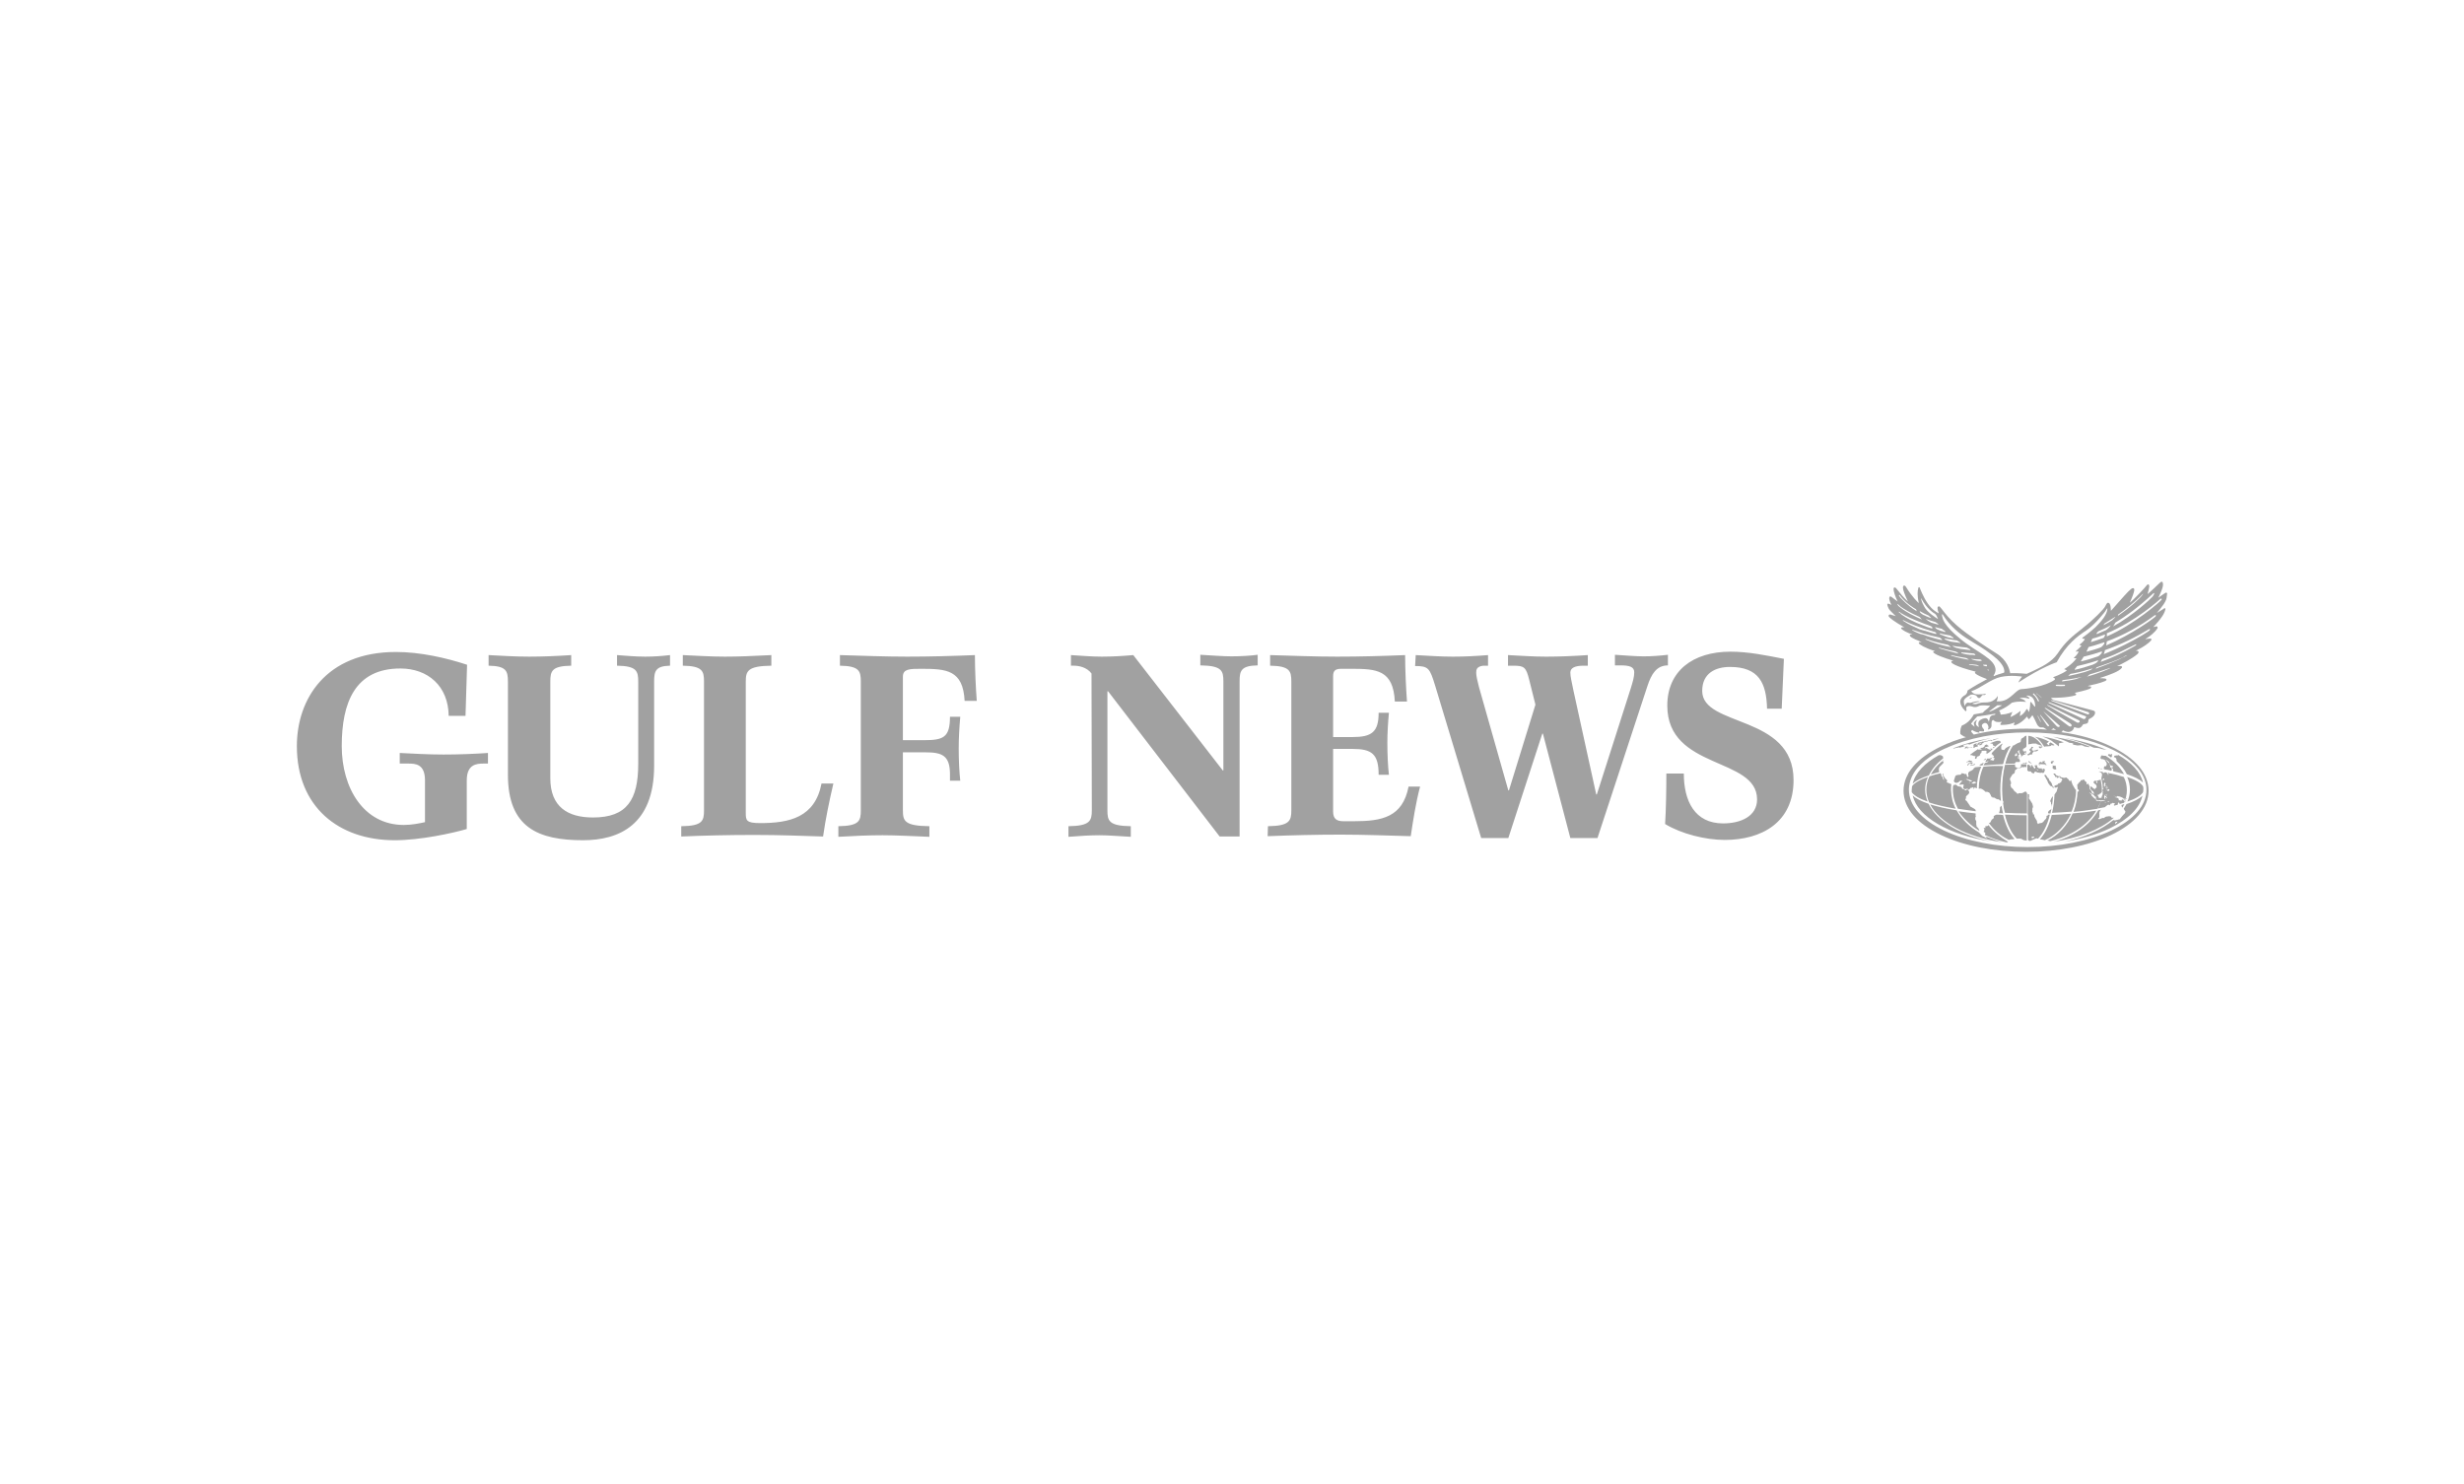 <?xml version="1.0" encoding="UTF-8"?> <svg xmlns="http://www.w3.org/2000/svg" width="830" height="500" viewBox="0 0 830 500" fill="none"><path d="M670.327 250.431C670.433 250.431 670.643 250.537 670.956 250.537C671.27 250.537 671.272 250.747 671.272 250.747L671.378 251.166C671.378 251.166 671.798 251.272 671.904 251.482C672.114 251.692 671.798 251.692 671.694 251.692C671.588 251.798 671.274 251.692 671.274 251.692L671.484 252.112L671.065 252.321L670.435 252.112L670.645 252.427L670.435 252.637C670.435 252.637 669.49 252.321 669.49 252.218C669.49 252.114 669.28 252.008 669.28 252.008L668.545 252.114L668.651 251.798L669.386 251.588C669.386 251.588 669.912 251.378 670.016 251.378C670.119 251.378 669.49 251.168 669.49 251.062C669.49 250.956 669.28 250.853 669.28 250.853H669.07C668.86 250.959 668.651 251.062 668.441 251.168L668.651 251.274L668.231 251.694C668.231 251.694 668.125 251.8 667.915 251.904C667.599 252.01 667.389 251.904 667.18 252.01H667.074C666.967 252.116 666.864 252.116 666.654 252.22L666.864 252.114H667.18L667.389 252.324L667.599 252.43C667.599 252.43 667.493 252.536 667.283 252.536H666.758L666.338 252.642L666.444 252.432H666.234C665.395 252.958 664.553 253.587 663.714 254.216V254.426H664.134L664.763 254.636L664.973 254.742H665.499L665.393 254.952L665.287 255.268V255.584L665.497 255.69L665.916 255.374V254.954C665.916 254.954 666.336 254.848 666.546 254.744C666.755 254.641 667.071 254.325 667.071 254.325C667.071 254.219 666.965 254.009 666.965 254.009C666.965 254.009 667.281 253.799 667.385 253.693C667.491 253.587 667.491 253.273 667.491 253.273C667.491 253.273 667.385 253.064 667.701 252.958H668.436C668.542 252.958 668.646 252.852 668.856 252.958C668.962 252.958 669.066 253.064 669.066 253.167H669.382L669.172 253.483L668.856 253.693L669.172 253.799L669.382 253.905L669.907 253.589L670.117 253.379V253.485C671.272 252.224 672.533 251.069 674.002 250.126L673.686 249.6H672.637C672.217 249.704 671.272 250.02 670.327 250.44M663.606 257.887L663.816 257.993L664.551 257.887L665.181 257.677L665.391 257.361L664.865 257.468L664.655 257.677H664.549L663.814 257.783L663.604 257.889L663.606 257.887ZM663.816 256.312L663.5 256.206C663.5 256.206 663.184 256.206 663.184 256.312C663.078 256.418 662.974 256.418 662.868 256.522C662.762 256.522 662.342 256.732 662.342 256.732L662.449 256.838L662.868 256.732L663.394 256.626L663.604 256.836L664.023 256.73L664.339 256.624L664.233 256.414L663.814 256.308L663.816 256.312ZM663.816 256.942H663.5L662.974 257.258L662.658 257.887H662.974L663.184 257.468L663.604 257.048H663.92L663.5 257.364H663.816L664.026 257.258V257.468L664.341 257.361L664.551 256.942L664.341 256.836L663.816 256.942ZM668.962 255.577C668.822 255.577 668.717 255.612 668.646 255.683L668.436 255.893L668.12 256.103H668.226L668.856 255.997C668.856 255.89 668.856 255.681 668.962 255.577ZM666.755 279.938C666.755 279.729 666.649 279.413 666.546 279.309C666.442 279.205 666.44 279.099 666.336 278.993L666.23 278.783C666.23 278.783 666.23 278.889 666.124 278.783L665.808 278.467V278.258L665.702 277.732V276.683L665.386 276.053V275.424L665.596 275.004L665.49 274.898V274.059C663.599 273.849 661.709 273.639 659.714 273.323C661.395 275.74 663.705 278.05 666.751 279.938M657.83 266.077C657.83 268.387 658.46 270.488 659.511 272.482C661.402 272.798 663.396 273.008 665.497 273.321V272.902L665.287 272.692L665.181 272.586C665.075 272.48 664.655 272.27 664.655 272.27C664.655 272.27 664.235 272.06 664.129 271.954C664.023 271.848 663.813 271.848 663.71 271.744C663.606 271.64 663.604 271.534 663.604 271.534C663.604 271.534 663.078 270.695 662.974 270.589C662.87 270.483 662.764 270.379 662.764 270.273C662.764 270.167 662.449 269.957 662.449 269.854L662.133 269.644C662.133 269.644 662.027 269.434 662.027 269.328C662.027 269.222 662.133 269.118 662.236 269.012V268.383C662.236 268.277 662.762 267.857 662.762 267.857C662.762 267.751 662.972 267.647 663.078 267.541C663.184 267.435 663.288 267.225 663.288 267.225C663.288 267.119 663.394 266.806 663.288 266.7C663.182 266.593 662.972 266.174 662.972 266.174L662.762 265.964H662.552L662.446 266.07V266.176L662.34 266.282H662.13L661.921 266.176L661.711 266.07L661.501 265.86L660.975 265.754L660.869 265.438L660.553 265.123L660.447 265.016H660.028L659.712 264.91H659.502L659.292 264.701L658.873 264.385H658.557C658.557 264.385 658.347 264.491 658.241 264.491H658.031C657.821 264.91 657.821 265.436 657.821 266.066M666.755 257.887H667.805C667.911 257.571 668.12 257.258 668.224 256.942L667.175 257.468C667.175 257.361 666.755 257.887 666.755 257.887ZM687.234 252.112H687.444V251.902H687.76V251.796L688.076 251.69C687.97 251.584 687.97 251.48 687.866 251.374L687.55 251.584C687.55 251.584 687.13 251.478 687.024 251.478L686.708 251.584L686.814 251.793C686.921 251.899 687.13 252.112 687.234 252.112ZM689.648 257.887C689.332 257.781 689.019 257.781 688.703 257.781L689.123 257.887H689.648ZM687.234 257.781H687.444H686.814V257.887H687.234M688.809 261.143C688.599 261.037 688.599 261.249 688.599 261.249L689.125 262.088L689.231 262.404L689.547 262.824C689.547 262.824 689.653 263.033 689.653 263.139C689.653 263.245 689.863 263.559 689.863 263.559C689.863 263.559 689.863 263.769 689.969 263.875C690.075 263.981 690.494 264.61 690.598 264.714C690.704 264.82 690.808 264.82 691.124 264.924C691.44 265.134 691.44 265.24 691.44 265.24V265.346L691.755 265.556V265.03H691.649C691.44 265.03 691.44 264.924 691.44 264.82C691.44 264.716 691.23 264.504 691.23 264.295C691.23 264.085 691.02 263.769 691.02 263.769C691.02 263.769 690.81 263.663 690.81 263.453C690.81 263.347 690.6 263.243 690.494 263.137C690.388 263.031 690.284 263.031 690.284 262.821C690.284 262.611 690.178 262.505 690.075 262.296C689.971 262.086 689.759 262.086 689.759 262.086C689.759 262.086 689.759 261.98 689.653 261.876C689.443 261.56 689.337 261.35 689.127 261.037C688.917 261.143 688.811 261.143 688.811 261.143M692.484 258.201L692.59 258.095L692.484 257.989C692.064 257.989 691.749 257.989 691.329 257.883L691.435 258.092L691.645 258.198L691.435 258.305V258.724L691.541 259.04H691.751L691.857 259.146C691.857 259.146 692.067 259.252 692.173 259.252H692.279C692.385 259.252 692.698 259.146 692.698 259.146L692.592 258.936V258.62L692.486 258.514V258.305H692.38V258.095C692.171 258.095 692.486 258.201 692.486 258.201H692.484ZM707.395 260.091C707.501 260.091 707.605 260.197 707.605 260.197C707.605 260.197 707.711 260.407 707.814 260.407C707.918 260.407 708.024 260.617 708.024 260.617L708.13 260.723H707.814H707.92L708.026 260.933V261.039H708.132C708.132 261.039 708.132 261.145 708.026 261.355C707.92 261.565 708.026 261.88 707.817 262.194C708.133 263.349 708.342 264.504 708.342 265.765L708.448 265.659V265.553L708.554 265.447V265.657L708.448 265.867L708.239 265.973V266.812H708.345L708.554 266.918H708.345V267.024H708.239V267.444L708.448 267.55V267.656H708.239L708.132 267.866V268.076L708.026 268.182C707.92 268.707 707.817 269.231 707.711 269.653H708.972C709.078 269.653 709.078 269.759 709.078 269.759L708.658 269.865L707.713 269.971H707.607C707.397 270.81 707.081 271.546 706.662 272.387C707.501 272.281 708.236 272.071 708.972 271.968L709.182 271.862C709.182 271.862 709.288 271.652 709.497 271.546C709.707 271.44 709.813 271.336 709.917 271.23C710.023 271.124 710.233 271.124 710.337 271.124C710.441 271.124 710.443 271.334 710.443 271.334L710.759 271.228C710.759 271.228 710.653 271.228 710.759 271.121C710.865 271.015 711.074 270.702 711.074 270.702H711.494V270.492L712.439 270.702L712.23 271.018L712.02 271.228L712.23 271.437C712.649 271.331 712.965 271.228 713.385 271.121V270.806L713.701 270.28L713.807 270.386L714.016 270.912C714.542 270.702 715.066 270.596 715.487 270.492C716.117 269.127 716.433 267.656 716.433 266.291C716.433 264.716 716.117 263.142 715.384 261.777C713.809 261.251 712.234 260.831 710.657 260.516V260.622H710.551L710.445 260.412H710.025L709.816 260.518L709.606 260.412L709.712 260.306C709.502 260.306 709.292 260.2 708.976 260.2C708.976 260.2 708.976 260.306 708.87 260.306C708.87 260.412 708.451 260.412 708.451 260.412L708.345 260.306V260.096C707.925 259.99 707.505 259.99 707.189 259.886L706.98 260.096C707.189 259.99 707.295 259.99 707.399 260.096M709.182 270.384L708.972 270.278L709.182 270.172L709.391 270.381L709.182 270.384ZM715.693 269.019H716.112L716.532 268.809L716.426 269.019L716.216 269.125L715.69 269.019H715.693ZM711.911 267.967L712.437 268.177V268.283L712.647 268.493L712.753 268.599L713.069 268.389L713.385 268.18L713.491 268.286L714.12 268.392L714.856 268.707L715.172 268.917V269.023L715.697 269.129V269.339L715.487 269.445H715.593L715.803 269.761L716.013 269.867L716.119 270.077L715.909 269.971L715.49 269.865L715.28 269.445L714.964 269.339L714.648 269.549L714.754 269.655L714.544 269.761L714.125 269.655H713.809L713.493 269.549L713.809 269.443L713.703 269.233L713.493 268.917L713.177 268.811L712.652 268.601L712.442 268.707V268.498L712.652 268.288H712.442L712.232 268.078H712.022V267.868L711.916 267.974L711.911 267.967ZM709.391 268.283L709.601 268.073H709.707L709.497 268.389L709.603 268.705L709.813 268.811V269.021L709.497 268.811L709.391 268.495L709.182 268.601V269.231H708.972V268.915L708.762 268.599L708.868 268.18L709.078 267.76L709.497 267.654L709.813 267.548H709.919L709.603 267.758H709.184L709.078 268.073L709.394 268.283H709.391ZM708.972 264.922H709.182V265.028L709.076 265.134L708.969 265.028V264.922H708.972ZM709.601 265.553L709.391 265.659V265.24L709.707 265.346L709.601 265.553ZM709.705 265.553V265.869H709.599V265.659L709.705 265.553ZM710.021 270.278L709.915 270.172L710.44 269.856L710.547 269.962L710.021 270.278ZM710.44 265.973L710.547 266.079V266.289L710.44 266.395L710.334 266.289L710.228 266.395L710.334 266.501L710.228 266.607H710.122L709.913 266.397V266.187H709.597L709.491 266.397H709.385L709.491 266.187H709.597V266.081H709.807V266.187L710.016 266.081V265.975L710.122 265.869L710.016 265.763L710.226 265.869L710.436 265.975L710.44 265.973ZM710.127 265.553L709.917 265.447L710.023 265.341L709.917 265.235L710.023 265.129L710.129 265.235V265.341L710.023 265.447C710.129 265.447 710.129 265.553 710.129 265.553H710.127ZM709.917 260.407L710.127 260.513L710.233 260.723V261.039H710.023V260.723L709.813 260.617L709.707 260.511L709.917 260.407ZM709.391 264.712L709.601 264.818L709.811 265.028L709.705 265.134H709.599L709.493 264.924H709.283L709.389 264.714L709.391 264.712ZM708.972 263.663L709.182 263.873L709.288 264.082L709.182 264.292L709.076 264.398V264.608L709.182 264.714V264.922L709.076 265.03L708.969 264.82H708.76L708.654 264.504H708.76V263.979L708.969 263.663H708.972ZM708.55 262.298H708.76V262.404L708.654 262.824L708.548 262.93L708.338 262.72V262.51L708.548 262.3L708.55 262.298ZM688.913 257.046L688.597 256.836C688.597 256.836 689.016 256.416 688.913 256.416C688.809 256.416 687.967 256.522 687.967 256.522L688.073 256.838L687.758 256.944L687.652 256.838V256.732H687.126L687.02 256.942L686.704 257.258V257.468C687.543 257.468 688.489 257.468 689.33 257.574C689.224 257.258 688.91 257.048 688.91 257.048L688.913 257.046ZM713.382 271.643H713.173C713.279 271.749 713.382 271.643 713.382 271.643ZM668.542 249.591H668.752C668.752 249.591 668.858 249.591 668.858 249.485C668.858 249.591 668.648 249.591 668.542 249.591ZM669.488 249.591L670.643 249.485V249.695C671.378 249.379 672.114 249.17 672.847 248.96L673.476 248.75C672.847 248.856 672.215 248.96 671.586 249.066L671.06 249.485L670.64 249.276C670.431 249.276 670.115 249.382 669.905 249.382L669.485 249.591H669.488ZM654.575 255.471C654.575 255.365 654.469 254.841 654.469 254.841L654.153 254.632L653.733 254.422H653.104C648.377 257.048 645.124 260.407 644.282 264.082C645.331 263.033 647.222 262.088 649.742 261.246C650.791 259.042 652.472 257.152 654.572 255.471M649.638 270.803C647.118 269.964 645.334 269.019 644.282 267.967C645.857 275.214 656.463 281.303 670.744 283.51C660.348 281.409 652.368 276.579 649.636 270.803M654.365 256.312L654.575 256.418C654.575 256.418 654.785 256.418 654.785 256.312C654.678 256.312 654.575 256.206 654.575 256.206L654.681 256.1C654.575 256.1 654.471 256.209 654.365 256.312ZM668.752 281.725C668.752 281.725 669.068 281.935 669.068 282.041C669.068 282.147 669.488 282.357 669.488 282.357C669.488 282.357 669.068 282.357 668.858 282.251C668.648 282.145 667.809 281.621 667.703 281.621L666.864 280.782C666.793 280.711 666.758 280.642 666.758 280.572C663.398 278.578 660.772 275.952 659.091 273.012C655.626 272.486 652.58 271.751 650.166 271.018C653.422 277.213 662.557 282.043 674.214 283.724C672.43 283.198 670.539 282.463 668.754 281.73L668.752 281.725ZM714.747 271.852C714.747 271.959 714.853 272.062 714.957 272.062C715.167 271.746 715.377 271.327 715.587 270.907C715.271 271.013 714.957 271.117 714.641 271.223V271.329C714.747 271.539 714.641 271.643 714.747 271.852ZM654.471 256.626L654.261 256.416C652.58 257.781 651.321 259.252 650.376 260.931C651.321 260.615 652.267 260.405 653.316 260.091C653.21 260.091 653.21 259.985 653.21 259.985L653.104 259.356V259.04C653.104 259.04 653.21 258.411 653.523 258.201L654.469 257.255C654.679 257.046 654.678 256.836 654.678 256.836H654.785L654.471 256.626ZM654.681 260.827C654.575 260.721 654.471 260.721 654.471 260.721L654.261 260.931C654.261 261.037 654.471 261.35 654.471 261.35V261.56L654.681 261.98V262.296L654.787 262.402C654.787 262.508 654.893 262.508 654.893 262.611L654.999 262.717H654.789L654.473 262.402L654.367 262.296L654.473 262.086C654.473 262.086 654.367 261.98 654.367 261.876L654.157 261.666C654.051 261.56 653.841 261.56 653.841 261.56L654.051 261.454V261.348L653.945 261.242V261.032L653.735 260.613V260.506C652.37 260.822 651.109 261.136 649.954 261.556C649.219 263.027 648.905 264.495 648.905 266.07C648.905 267.541 649.221 269.01 649.85 270.375C652.267 271.214 655.31 271.846 658.776 272.475C657.727 270.481 657.305 268.38 657.201 266.174C657.201 265.544 657.201 264.913 657.307 264.179C657.167 264.109 657.062 264.073 656.991 264.073C656.885 264.073 656.675 263.967 656.675 263.967L656.569 263.861C656.463 263.861 656.359 263.861 656.253 263.755L655.937 263.649L655.728 263.439V263.333L655.937 263.124L655.831 262.808C655.831 262.808 655.412 262.492 655.412 262.388L655.202 262.178C655.202 262.178 654.992 262.072 654.992 261.968V261.862C654.992 261.756 654.782 261.547 654.782 261.547C654.782 261.547 654.572 261.231 654.466 261.127C654.676 261.023 654.782 260.917 654.676 260.811M658.04 252.215L658.879 252.005C658.879 252.005 659.825 251.796 659.928 251.796L660.034 251.902L660.56 251.796L660.77 251.69H661.086C661.402 251.48 661.821 251.374 662.135 251.27C662.029 251.27 661.925 251.376 661.715 251.48C661.296 251.586 661.821 251.27 661.296 251.27C661.19 251.27 661.506 251.06 661.821 250.954C662.137 250.848 662.031 250.848 662.661 250.744C663.29 250.638 663.29 250.85 663.29 250.85H663.396C665.497 250.011 667.701 249.379 670.011 248.856H670.117C670.117 248.856 670.223 248.856 670.327 248.75C665.706 249.485 661.505 250.641 657.936 252.109H658.042C657.833 252.215 658.042 252.215 658.042 252.215M681.772 248.33C681.772 248.33 681.037 248.856 680.933 248.856C680.827 248.962 680.723 249.485 680.723 249.591C680.723 249.697 680.617 250.011 680.617 250.011C680.617 250.011 679.882 250.327 679.568 250.431C679.254 250.534 678.938 250.85 678.519 251.06C678.413 251.166 678.309 251.166 678.099 251.166C677.05 252.741 676.105 254.841 675.473 257.361C676.628 257.361 677.783 257.255 678.832 257.255L678.726 256.94H678.936L679.042 256.73H680.197C680.407 256.73 680.407 256.624 680.407 256.624V256.204L680.301 255.888L680.091 255.678L679.672 255.469V255.363H679.881L679.988 255.469L680.303 255.363L680.197 255.153H680.513L680.723 255.047L681.039 254.837C681.039 254.837 681.249 254.731 681.355 254.521C681.461 254.311 681.88 254.311 681.88 254.311L682.196 254.205L682.09 253.995L681.984 253.786L681.878 253.68L682.298 253.47L682.404 253.786L682.298 254.101H682.508V253.052L682.088 253.158H681.668C681.562 253.158 681.458 252.949 681.458 252.949V252.529C681.352 252.319 681.565 252.319 681.668 252.213C681.808 252.142 681.948 252.072 682.088 252.003C682.298 251.897 682.508 251.687 682.508 251.584L682.614 251.478V247.906C682.404 247.906 682.298 247.906 682.088 248.012L681.772 248.33ZM679.462 254.106L679.356 254.212L679.462 254.528V254.634H679.252L679.042 254.74H678.832L678.623 254.634V254.528L678.832 254.422V254.316H678.726L678.832 254.106H679.042V253.896L679.252 253.79L679.462 253.896H679.568V254.002C679.462 253.896 679.462 254 679.462 254.106ZM680.933 254.735L680.723 254.841L680.933 254.947V255.053L680.407 255.16H679.568L679.674 255.053L679.78 254.947L679.886 254.841H680.096L680.202 254.735H679.782V254.629L679.992 254.523V254.417L679.886 254.311L679.992 254.205L680.202 254.311L680.308 254.101L680.202 253.995V253.889C680.202 253.889 680.096 253.995 679.992 253.889C679.886 253.889 679.886 253.783 679.886 253.783L679.992 253.677C679.992 253.677 679.992 253.571 679.886 253.571H679.676L679.782 253.361L679.676 253.255V253.046L679.782 252.94L679.888 253.046L679.994 252.836H680.31V252.942L679.891 253.152H680.206L680.416 253.258L680.31 253.467L680.1 253.573V253.68H680.31C680.31 253.68 680.416 253.68 680.416 253.786C680.416 253.892 680.416 253.892 680.522 253.995C680.628 253.995 680.628 254.101 680.628 254.205L680.734 254.311L680.84 254.417V254.627L680.946 254.733L681.052 254.627L681.158 254.733H680.949L680.933 254.735ZM712.121 255.157H712.331L712.541 255.263L712.751 255.369V255.579L712.961 255.685V255.791L712.855 255.897L712.961 256.003L712.855 256.109L713.064 256.319L712.958 256.425C714.429 257.79 715.688 259.261 716.424 260.836C718.944 261.675 720.834 262.62 721.883 263.672C721.044 260.1 717.998 256.951 713.482 254.325L713.272 254.535V254.641L713.062 254.535C712.956 254.429 712.642 254.535 712.642 254.535V254.641L712.433 254.535L712.327 254.641H712.117L712.223 254.85C712.013 255.06 712.117 255.166 712.117 255.166M682.194 257.152L681.774 257.046L681.355 257.152V257.258H682.72V256.942L682.51 256.836L682.194 257.152ZM672.531 274.479C672.425 274.479 672.215 274.585 672.215 274.585C672.109 274.691 671.586 274.9 671.586 275.004C671.48 275.11 671.692 275.424 671.586 275.53C671.586 275.636 671.48 275.74 671.376 275.846L671.166 275.952C671.166 275.952 671.272 275.952 671.06 276.058C670.954 276.164 670.85 276.164 670.85 276.268C670.85 276.371 670.64 276.687 670.64 276.687C670.64 276.687 670.64 276.793 670.534 276.897C670.428 277.001 670.428 277.107 670.325 277.213C670.219 277.213 670.115 277.319 670.009 277.213H669.903C671.687 279.733 673.998 281.727 676.727 282.989C677.147 282.779 677.567 282.779 677.989 282.779C678.198 282.779 678.408 282.673 678.618 282.673C676.937 280.888 675.572 278.052 674.733 274.587C674.104 274.481 673.262 274.481 672.529 274.481M680.723 257.887L680.829 258.203L680.723 258.309L680.513 258.519L680.303 258.729H679.884L679.674 258.939L679.464 258.729L679.254 258.519H679.045L678.835 258.413V258.203L678.729 257.993L678.835 257.574C677.68 257.574 676.524 257.68 675.369 257.68C674.74 260.409 674.424 263.139 674.424 265.872C674.424 267.236 674.53 268.498 674.634 269.757C674.74 269.863 674.844 270.072 674.844 270.176C674.844 270.28 674.844 270.492 674.738 270.596C674.844 271.751 675.053 272.8 675.367 273.851C677.783 273.957 680.303 274.061 682.823 274.061V267.236C682.717 267.236 682.614 266.817 682.404 266.711C682.194 266.605 681.565 267.027 681.565 267.027C681.565 267.027 681.249 267.236 680.935 267.236H680.096C680.096 267.236 679.78 267.446 679.676 267.446C679.572 267.446 679.36 267.34 679.257 267.13C679.257 267.024 678.627 266.605 678.627 266.605C678.627 266.605 678.311 266.289 678.311 266.185C678.311 266.081 677.995 265.765 677.892 265.659C677.892 265.553 677.576 265.45 677.472 265.344C677.401 265.204 677.366 265.064 677.366 264.924C677.366 264.714 677.156 264.504 677.156 264.504L677.366 264.188C677.366 264.188 677.472 263.663 677.366 263.453C677.366 263.243 677.26 263.243 677.26 263.137C677.26 263.031 677.05 262.927 677.05 262.508C677.05 262.192 677.26 261.982 677.26 261.982C677.26 261.982 677.47 261.562 677.576 261.456C677.682 261.35 677.892 260.827 677.995 260.827C678.099 260.827 678.521 260.721 678.625 260.301C678.625 260.195 678.625 260.091 678.731 260.091V259.672C678.837 259.566 678.731 259.566 678.837 259.462C678.943 259.358 679.047 259.252 679.153 259.252C679.259 259.252 679.469 258.936 679.469 258.936V258.726H679.678L679.888 258.832H680.308L680.624 258.726L680.834 258.62C680.834 258.62 681.043 258.514 681.149 258.411C681.255 258.411 681.569 258.62 681.989 258.411C682.408 258.305 682.305 258.411 682.305 258.411L682.62 258.517V257.468H680.836L680.73 257.887H680.723ZM669.801 277.944C669.801 278.05 669.695 278.154 669.591 278.26C669.382 278.26 669.172 278.366 669.066 278.366H668.75V278.682C668.75 278.788 668.856 278.788 668.856 278.892C668.75 278.998 668.646 278.998 668.646 278.998L668.33 278.892C668.33 278.892 668.224 278.892 668.224 278.998C668.224 279.104 668.33 279.207 668.33 279.207L668.54 279.313L668.434 279.419L668.328 279.526L668.434 279.735V279.945L668.224 280.051C668.224 280.157 668.224 280.367 668.33 280.367C668.436 280.367 668.646 280.473 668.646 280.473L668.752 280.683V280.893C668.752 280.893 668.646 280.999 668.646 281.103V281.312C670.956 282.467 673.476 283.307 675.996 283.832C676.103 283.726 676.312 283.726 676.416 283.623C673.79 282.048 671.586 280.261 669.801 277.953M679.358 282.564H680.723L681.772 283.09L682.717 283.196V274.691C680.197 274.691 677.781 274.585 675.367 274.481C676.206 278.052 677.677 280.884 679.358 282.564ZM649.325 270.068C648.799 268.807 648.485 267.442 648.485 266.077C648.485 264.606 648.801 263.137 649.431 261.772C646.701 262.717 644.81 263.767 644.075 264.922C644.075 265.341 643.969 265.657 643.969 266.077V266.916C644.808 268.071 646.595 269.123 649.325 270.068ZM684.608 273.639C684.502 273.533 684.608 273.323 684.608 273.22V272.484C684.608 272.274 684.818 272.065 684.818 271.855C684.818 271.645 684.818 271.539 684.712 271.329C684.606 271.119 684.712 271.119 684.606 270.803C684.5 270.594 683.557 269.123 683.557 269.123L683.347 268.913C683.347 268.913 683.557 268.703 683.557 268.597C683.663 268.491 683.451 268.387 683.451 268.281C683.451 268.175 683.557 268.071 683.557 267.965C683.663 267.755 683.451 267.649 683.241 267.546H683.031V274.37H684.816C684.922 273.951 684.71 273.635 684.606 273.635M683.873 259.882L684.188 259.988L684.294 260.303L684.61 260.409L685.03 260.619L685.24 260.409V260.2L685.346 260.094L685.765 259.988L686.185 260.197L686.501 260.303H686.817C686.923 260.303 687.236 260.409 687.236 260.409H687.446L687.656 260.303L687.972 260.409H688.288L688.498 260.303L688.604 260.094L688.71 259.778L688.816 259.568V259.358L688.71 259.252V258.936L688.604 259.042L688.394 258.936L688.184 259.146H687.868C687.762 259.146 687.762 259.04 687.762 258.936C687.762 258.832 687.446 258.83 687.446 258.83L687.34 258.936H687.13L687.024 258.83H686.708L686.289 258.514V258.198C686.289 258.198 686.183 258.092 686.183 257.989C686.183 257.885 686.077 257.779 686.077 257.779H685.867L685.761 257.885H685.341V258.095L685.657 258.411L685.551 258.62V258.936H685.445L685.235 258.83L685.025 258.62V258.514L684.816 258.305L684.606 257.885V257.779H684.08C684.186 257.779 684.396 257.989 684.396 257.989V258.095L684.29 257.989L684.184 257.883C684.078 257.883 684.078 257.989 684.078 257.989V258.095C684.078 258.095 684.184 258.095 684.184 258.201V258.307H684.078V258.413L683.972 258.519H683.866V258.413L683.972 258.307L683.866 257.991L683.446 257.675H682.92V259.25V259.566C683.027 259.672 683.236 259.882 683.34 259.882C683.656 259.882 683.866 259.882 683.866 259.882M688.283 259.252V259.358L688.177 259.464H688.071L687.965 259.358L688.283 259.252ZM685.973 259.146L686.393 259.252L686.499 259.358H686.605V259.464H686.289L685.973 259.146ZM684.188 283.194C684.504 282.984 685.973 282.458 685.973 282.458C685.973 282.458 686.183 282.458 686.499 282.564C688.179 280.884 689.648 278.05 690.49 274.479H689.86V274.688C689.754 274.794 689.65 274.794 689.544 274.794C689.438 274.794 689.335 275.11 689.335 275.11C689.335 275.11 689.441 275.426 689.335 275.53C689.335 275.636 689.229 275.74 689.125 275.95C688.915 276.056 688.495 276.579 688.285 276.895C688.076 277.105 687.76 277.315 687.34 277.315C686.921 277.315 686.501 277.63 686.501 277.63L686.185 277.105V276.685C686.185 276.579 685.869 276.159 685.765 275.95C685.662 275.74 685.346 275.32 685.346 275.214C685.24 275.004 685.24 274.794 685.24 274.585C685.24 274.585 685.24 274.479 685.134 274.375H683.139V282.986C683.455 283.406 683.979 283.404 684.188 283.194ZM685.028 281.829L685.238 282.145L684.502 282.461L684.292 281.935C684.292 282.041 685.028 281.829 685.028 281.829ZM683.873 256.836C683.873 256.836 683.557 256.52 683.557 256.416C683.557 256.312 683.347 256.416 683.347 256.522V256.732C683.347 256.838 683.557 256.942 683.663 256.942L683.769 257.048L683.875 257.154H684.504L683.875 256.838M673.792 271.852L673.686 272.062V272.692C673.686 272.798 673.476 273.741 673.37 273.953C673.79 273.953 674.316 273.953 674.735 274.059C674.526 273.22 674.316 272.274 674.21 271.433L674 271.643C674 271.643 673.894 271.852 673.79 271.852M691.223 249.695L691.433 249.801H691.327C692.062 250.327 692.798 250.85 693.531 251.482V251.376C693.531 251.376 693.637 250.747 693.531 250.537C693.531 250.327 693.847 250.431 694.16 250.327C694.37 250.327 694.79 250.117 695.209 250.117C692.899 249.172 690.379 248.542 687.963 248.123C689.012 248.542 690.063 248.962 691.112 249.594L691.218 249.7L691.223 249.695ZM684.608 250.537H685.973C685.973 250.537 686.079 250.747 686.183 250.747C686.393 250.747 687.758 251.272 687.758 251.272L687.967 251.378C686.602 249.278 685.028 248.019 683.241 247.913V250.853C683.312 250.782 683.417 250.747 683.557 250.747C683.873 250.747 684.608 250.537 684.608 250.537ZM683.873 254.212H684.292L684.608 254.106V253.686L684.818 253.476H684.924V253.161H685.869C685.975 253.161 686.395 252.951 686.499 252.845C686.708 252.845 686.393 252.529 686.393 252.529L685.867 252.739L684.922 252.949L684.502 252.739V252.529C684.502 252.529 684.292 252.213 684.502 252.213C684.712 252.107 684.922 251.793 684.922 251.793L684.502 251.584L684.186 251.69L684.292 251.899L684.082 252.109L683.663 252.425V252.845L684.082 253.161L683.767 253.58L683.347 254H683.031V254.42L683.241 254.526L683.87 254.21L683.873 254.212ZM688.599 251.586L689.125 251.48C689.125 251.48 690.07 251.48 690.596 251.374C691.121 251.268 690.912 251.058 690.912 251.058L691.961 251.164V250.954C691.541 250.638 691.121 250.325 690.7 250.115L690.174 250.641L690.384 250.956L690.068 251.062L689.438 250.537L690.068 249.907H690.278C688.807 249.068 687.128 248.542 685.447 248.226C686.602 248.856 687.652 250.011 688.597 251.586M674.108 252.112V251.482C674.108 251.376 674.318 251.062 674.318 251.062C674.318 251.062 674.424 250.747 674.528 250.747C674.632 250.747 674.528 250.641 674.422 250.537C673.161 251.376 672.005 252.531 670.956 253.686C670.956 253.792 670.956 253.896 670.85 254.002C670.744 254.108 671.166 254.212 671.166 254.212C671.272 254.212 671.272 254.318 671.376 254.422L670.956 254.528H671.376L671.586 254.634L671.692 254.74L671.586 254.95L671.48 255.056L670.954 255.266C670.954 255.266 670.534 255.475 670.428 255.475C670.322 255.475 670.219 255.581 670.113 255.581H669.377C669.167 255.897 668.957 256.317 668.748 256.631H669.273L669.693 256.421L669.799 256.527L669.379 256.843L668.854 256.949L668.538 257.158C668.432 257.368 668.328 257.684 668.118 257.894C670.322 257.684 672.529 257.578 674.733 257.474C675.363 255.058 676.204 252.96 677.253 251.383H676.833L675.678 252.012L675.049 252.748L674.733 252.642L674.207 252.536L674.101 252.116L674.108 252.112ZM671.692 255.997C671.692 255.997 671.692 256.206 671.586 256.206H671.06L670.954 256.1H670.428V255.89L670.848 255.575L671.164 255.155L671.48 254.945L671.586 255.261L671.376 255.367H671.692C671.692 255.367 671.902 255.367 671.902 255.473C671.692 255.683 671.692 255.997 671.692 255.997ZM715.377 272.484C715.483 272.694 715.693 273.01 715.796 273.22C715.903 273.326 716.006 273.22 715.903 273.536C715.799 273.851 715.903 273.955 715.587 274.165C715.271 274.481 714.538 275.32 714.325 275.636C714.113 275.952 714.01 276.056 713.906 276.056C713.696 276.056 713.38 276.162 713.17 276.265C712.961 276.265 712.855 276.265 712.645 276.371C712.539 276.371 712.435 276.477 712.225 276.371C712.015 276.371 712.015 276.265 711.909 276.265C708.024 279.521 702.143 282.147 695.318 283.616C700.987 282.671 706.24 281.2 710.65 279.101C716.952 276.056 720.837 272.171 721.676 268.076C720.627 269.125 718.84 270.07 716.32 270.912C716.11 271.331 715.69 271.961 715.375 272.486M713.17 277.105C712.961 277.211 712.751 277.421 712.645 277.524L712.435 277.63L712.645 276.895H712.855L713.274 276.789C713.168 276.895 713.17 276.999 713.17 277.105ZM716.532 261.772C717.161 263.137 717.477 264.608 717.477 266.077C717.477 267.442 717.161 268.807 716.638 270.068C719.368 269.123 721.153 268.073 721.888 266.918C721.888 266.603 721.994 266.289 721.994 266.079C721.994 265.659 721.994 265.24 721.888 264.924C721.153 263.769 719.262 262.717 716.532 261.772ZM697.63 274.163C695.53 274.373 693.326 274.479 691.119 274.582C690.28 278.048 688.809 280.987 687.128 282.774C687.758 282.88 688.493 282.984 688.809 283.09C692.59 281.409 695.74 278.152 697.63 274.163ZM668.12 258.307C667.071 260.617 666.546 263.243 666.546 265.763H666.652C666.758 265.763 667.071 265.657 667.071 265.657C667.071 265.657 667.177 265.763 667.387 265.763C667.493 265.763 667.597 265.869 667.703 265.869V265.975H667.913C667.913 265.975 667.913 266.081 668.123 266.185C668.229 266.185 668.438 266.395 668.438 266.395V266.501C668.438 266.501 668.439 266.395 668.648 266.607C668.754 266.713 668.754 266.817 668.964 266.817C669.07 266.817 669.28 266.711 669.49 266.817C669.7 266.923 670.119 267.027 670.119 267.133C670.225 267.239 670.329 267.343 670.329 267.449C670.329 267.555 670.435 267.658 670.435 267.658L670.645 267.974V268.184C670.645 268.29 670.751 268.394 670.751 268.394C670.857 268.394 671.067 268.5 671.067 268.5L671.173 268.71H671.699C671.805 268.816 672.224 268.92 672.224 269.026C672.224 269.026 672.33 269.132 672.434 269.132C672.538 269.132 672.854 269.341 672.96 269.341C673.066 269.341 673.17 269.235 673.276 269.341C673.382 269.447 673.485 269.447 673.591 269.551C673.697 269.657 673.801 269.761 674.011 269.867C673.905 268.712 673.801 267.451 673.801 266.296C673.801 263.356 674.117 260.52 674.747 258.104C672.436 257.998 670.232 258.104 668.132 258.314M706.136 273.114C703.51 273.533 700.78 273.849 698.156 274.059C696.371 278.154 693.326 281.409 689.65 283.194C689.966 283.194 690.28 283.3 690.596 283.404C697.633 281.723 703.3 277.944 706.136 273.114ZM711.911 275.424C711.911 275.424 711.702 275.53 711.596 275.53C711.49 275.53 711.28 275.636 711.28 275.53C711.28 275.53 711.28 275.214 711.07 275.11C710.86 275.007 710.334 275.004 710.334 275.004C710.228 275.004 709.915 275.11 709.599 275.11C709.459 275.11 709.284 275.18 709.073 275.32C708.757 275.53 708.863 275.53 708.654 275.636C708.444 275.636 708.338 275.53 708.128 275.636C707.918 275.742 707.812 275.742 707.602 275.846C707.393 275.95 707.077 276.056 706.973 275.952L706.763 275.742C706.763 275.742 707.289 275.426 707.183 275.216V274.167C707.183 273.957 707.077 274.061 707.183 273.851C707.183 273.642 707.393 273.116 707.499 273.012C707.605 272.908 707.708 272.906 707.814 272.802C707.499 272.908 707.185 272.908 706.765 273.012C704.035 277.948 698.573 281.834 691.749 283.618C700.254 282.357 707.395 279.523 711.911 275.638V275.428M699.941 266.812L699.835 266.603C699.729 269.019 699.309 271.329 698.47 273.533C701.199 273.323 703.826 272.904 706.555 272.484C706.975 271.645 707.291 270.803 707.605 269.964L707.185 269.858H706.555L706.136 269.752V269.646L705.926 269.54V269.434H706.242C706.348 269.434 706.452 269.54 706.452 269.54C706.452 269.54 706.662 269.646 706.768 269.646H706.977L707.083 269.54L707.503 269.646L707.713 269.752C707.819 269.436 707.923 269.123 707.923 268.807H707.607L707.397 268.913L707.291 268.807H706.975L706.869 268.387L706.659 268.177V267.861L706.765 267.652L707.081 267.758L707.291 267.442L707.607 267.336L707.817 267.02L708.026 266.914V266.075C708.026 264.919 707.817 263.764 707.607 262.609C707.501 262.715 707.291 262.819 707.187 262.819C706.977 262.819 706.452 263.029 706.452 263.029L706.242 263.135V263.345H706.136L706.03 263.029C706.03 263.029 705.82 262.923 705.504 263.135C705.294 263.241 705.188 263.661 705.188 263.661L705.398 263.87L705.608 264.08C705.714 264.186 706.028 264.396 706.028 264.396C706.028 264.396 706.237 264.712 706.237 264.816V265.341L705.922 265.551L705.502 265.971H705.396V265.761L705.502 265.655H705.186C705.186 265.655 704.976 265.549 704.976 265.445C704.976 265.341 704.66 265.129 704.66 265.129H704.451V264.919H704.241V265.235L704.135 265.655V265.865H704.241L704.347 265.971L704.557 266.287L704.663 266.393C704.663 266.393 704.769 266.393 704.872 266.499C704.976 266.605 705.082 266.815 705.188 266.815C705.294 266.815 705.294 267.34 705.294 267.34C705.294 267.446 705.504 267.55 705.504 267.55H705.398L704.769 267.234C704.769 267.234 704.453 266.709 704.453 266.499C704.453 266.393 704.033 265.973 703.927 265.869C703.821 265.869 703.927 265.344 703.927 265.134C703.927 264.924 703.611 264.504 703.611 264.398C703.611 264.292 703.295 263.873 703.295 263.873V264.082C703.295 264.188 703.086 264.292 703.086 264.292L702.876 264.186V263.661C702.77 263.661 702.666 263.241 702.456 263.241C702.246 263.135 702.14 262.821 702.14 262.821C702.14 262.715 701.824 262.611 701.824 262.611L701.718 262.717L701.402 262.824H701.193L700.877 262.93V263.139C700.877 263.139 700.877 263.245 700.771 263.245L700.351 263.665C700.245 263.771 700.035 263.875 700.035 264.085C700.035 264.191 699.719 264.295 699.719 264.295C699.719 264.714 699.826 265.24 699.826 265.765C699.826 265.765 700.141 266.185 700.245 266.185V266.501L699.929 266.817L699.941 266.812ZM706.346 263.873L706.136 263.767C706.03 263.767 706.136 263.557 706.136 263.557L706.242 263.345L706.558 263.347L706.452 263.663L706.346 263.873ZM703.406 266.812L703.616 266.918H703.932L704.038 267.128L704.457 267.338L704.773 267.548L705.089 267.758L705.299 267.864L705.509 267.97L705.403 268.18H705.509L705.718 268.389L706.034 268.495V269.231H705.825C705.825 269.231 705.405 268.811 705.299 268.811L704.983 268.495C704.983 268.389 704.773 268.286 704.773 268.286L704.563 268.076L704.457 267.656L704.247 267.446L704.038 267.236C704.038 267.236 703.618 266.817 703.618 266.711C703.302 266.817 703.408 266.817 703.408 266.817M711.805 259.568L711.911 259.884C713.276 260.2 714.432 260.513 715.483 260.829C714.222 258.519 712.124 256.418 709.288 254.634H708.762C708.552 254.634 708.342 254.528 708.026 254.528H707.817L707.607 255.157L707.397 255.473H707.503L707.819 255.579L707.925 255.789H708.135V255.683C708.135 255.683 708.554 255.893 708.66 255.893C708.766 255.893 708.976 255.999 708.976 255.999C708.976 255.999 709.082 256.105 709.082 256.209L709.292 256.524C709.398 256.631 709.608 257.05 709.608 257.05V257.156C709.608 257.156 709.608 257.366 709.714 257.366C709.714 257.366 709.608 257.576 709.608 257.682C709.608 257.788 709.502 257.998 709.502 257.998L709.292 258.208H709.082L708.976 258.101L708.87 258.208C708.87 258.314 708.66 258.417 708.66 258.417L708.87 258.627L708.66 258.837H708.554L708.66 259.047C708.66 259.047 708.976 259.153 709.08 259.257C709.816 259.363 710.445 259.466 711.074 259.676L711.284 259.57L711.39 259.151L711.181 258.941V258.731H711.39L711.496 258.837L711.812 259.047L711.706 259.363L711.812 259.572L711.805 259.568ZM710.547 257.361L710.337 257.046L710.127 256.836L709.811 256.52L709.391 256.1L709.285 255.89L709.915 256.31L710.44 256.73V257.046L710.756 257.465L710.65 257.571L710.544 257.361H710.547ZM711.702 258.307L711.596 258.623L711.28 258.517H711.174V258.623H711.068L710.752 258.413C710.752 258.413 710.752 258.203 710.858 258.203C710.964 258.203 710.858 258.097 710.858 258.097L710.648 257.781V257.675L711.174 257.991L711.699 258.097L711.805 258.307H711.702ZM691.855 256.522L691.749 256.416H691.223L691.013 256.522L690.803 256.732C690.803 256.942 690.909 257.048 690.909 257.258H691.539L691.329 257.048V256.942L691.435 257.048L691.541 256.942L691.435 256.836L691.541 256.73H691.961V256.624L691.751 256.518C691.857 256.834 691.857 256.518 691.857 256.518L691.855 256.522ZM708.13 259.146C708.13 259.04 708.024 258.936 708.024 258.936H707.605C707.499 258.936 707.395 259.042 707.395 259.042C707.711 259.042 707.92 259.04 708.13 259.146ZM661.612 252.112H662.241L662.661 252.005H662.87L662.764 252.112C662.764 252.112 662.764 252.218 662.87 252.218C662.976 252.218 663.08 252.008 663.08 252.008V251.902L663.71 251.796H664.339V251.69C664.339 251.584 663.92 251.69 663.92 251.69C663.92 251.69 662.764 251.899 662.658 251.796C662.552 251.796 662.449 251.69 662.449 251.586C662.555 251.48 662.868 251.48 662.868 251.376H662.762C662.446 251.482 662.133 251.586 661.817 251.796H662.027V251.902L661.607 252.112H661.612ZM697.734 250.327C698.154 250.433 698.679 250.537 698.26 250.643C697.944 250.749 698.679 250.959 698.679 250.959L699.835 251.168C699.835 251.168 700.78 251.062 701.096 251.062C701.412 251.062 702.145 251.482 702.145 251.482L703.3 251.692H703.929V251.586C700.358 250.011 696.159 248.96 691.539 248.226C693.323 248.752 695.004 249.276 696.579 250.011C696.999 250.327 697.418 250.327 697.734 250.327ZM660.247 261.037H659.827C659.827 261.037 659.407 261.143 659.197 261.143C658.988 261.143 658.882 261.249 658.672 261.459C658.462 261.984 658.356 262.508 658.146 263.139C658.252 263.559 658.672 263.769 658.985 263.769C659.511 263.663 659.825 263.559 659.825 263.453C659.825 263.347 660.141 263.137 660.141 263.137L660.666 263.031H660.876C660.876 263.031 660.982 263.137 660.876 263.241C660.77 263.451 660.456 263.661 660.456 263.661C660.456 263.661 660.247 263.87 660.247 263.976C660.247 264.082 660.037 264.186 659.931 264.292C659.825 264.398 660.35 264.398 660.35 264.398L661.086 264.292L661.505 264.398C661.505 264.504 661.296 265.134 661.296 265.344C661.296 265.553 661.612 265.763 661.821 265.869C661.821 265.869 661.927 265.975 662.137 265.869C662.347 265.763 662.663 265.763 662.663 265.763L662.979 265.869L663.189 266.185L663.295 265.975L663.504 265.869L663.61 265.763C663.61 265.763 663.504 265.657 663.716 265.553C663.929 265.45 663.716 265.447 663.926 265.447C664.136 265.447 664.136 265.447 664.346 265.341C664.556 265.235 664.662 265.235 664.662 265.235L664.768 265.341L664.662 265.551V265.657C664.662 265.763 664.556 265.867 664.662 265.867H664.872L664.766 265.657V265.551L665.291 265.341L665.607 265.447V265.553H665.923C665.923 264.924 665.923 264.292 666.029 263.663V263.557C666.239 261.666 666.658 259.882 667.394 258.307C666.658 258.413 665.923 258.413 665.294 258.517C665.294 258.517 665.293 258.623 665.187 258.623C665.081 258.729 664.978 258.832 664.768 258.939V259.148L664.032 259.674C663.822 259.78 663.613 259.78 663.507 259.884C663.401 259.884 663.087 260.2 663.087 260.303C662.981 260.409 662.981 260.933 662.981 260.933C662.981 261.039 663.087 261.249 663.087 261.353C663.087 261.456 663.193 261.459 663.087 261.562C662.981 261.666 662.877 261.772 662.771 261.772H662.665C662.665 261.772 662.559 261.456 662.559 261.353C662.559 261.249 662.453 261.143 662.453 261.143V260.933L662.347 260.827C662.347 260.827 662.137 260.721 662.031 260.721C661.925 260.827 661.821 260.827 661.821 260.827C661.821 260.827 661.612 260.617 661.402 260.617C661.192 260.617 660.666 260.407 660.666 260.617C660.666 260.827 660.982 260.827 660.666 260.827C660.456 260.967 660.316 261.037 660.247 261.037ZM663.712 263.873H663.396L663.29 263.767V263.661L663.71 263.87L663.712 263.873ZM664.655 263.453V263.347L664.971 263.453L665.287 263.347C665.287 263.347 665.497 263.453 665.497 263.557L665.812 263.663V263.769H665.497L665.287 263.875H665.181L664.971 264.085L664.865 263.979H664.235V263.663H664.551L664.657 263.453H664.655ZM662.241 262.508H662.87L663.08 262.614L663.396 262.72L663.712 262.826L663.922 262.932L664.238 263.038V263.144L664.132 263.25H663.292L663.502 263.144H663.396L663.186 263.038L663.08 262.828H662.87L662.555 262.722L662.345 262.616L662.239 262.51L662.029 262.616L661.713 262.722H661.607L662.236 262.512L662.241 262.508ZM710.127 254.526C710.547 254.841 710.966 255.051 711.282 255.365L711.176 255.259V255.049C711.176 255.049 711.386 255.049 711.386 254.943V254.417L711.492 254.311V254.205L711.282 254.099V253.993H711.072L711.178 254.099H711.072L710.966 254.309L710.756 254.203C710.756 254.097 710.65 254.097 710.337 254.097C709.917 254.203 710.127 254.517 710.127 254.517M696.999 262.611C696.999 262.611 696.789 262.717 696.789 262.611C696.789 262.505 696.473 262.402 696.473 262.402L696.157 261.982H695.947L695.212 262.088C694.896 261.982 694.686 261.982 694.372 261.878C694.057 261.878 694.163 261.772 694.057 261.668C694.057 261.562 693.951 261.459 693.847 261.459C693.637 261.459 693.531 261.565 693.531 261.565C693.425 261.565 693.111 261.355 693.005 261.355C692.899 261.355 692.689 261.249 692.586 261.145C692.482 261.041 692.27 260.619 692.166 260.619H691.746C691.64 260.725 691.746 260.829 691.852 260.935C691.958 261.041 692.062 261.251 692.168 261.355C692.274 261.461 692.274 261.565 692.274 261.671C692.274 261.777 692.38 261.88 692.38 261.88H692.486V261.671L692.592 261.565L692.698 261.671L692.805 261.987L692.911 262.093H693.12C693.226 262.093 693.33 262.093 693.33 261.987L693.75 261.567V261.883C693.75 262.093 694.066 262.199 694.169 262.199C694.273 262.199 694.276 262.199 694.379 262.305C694.485 262.305 694.485 262.411 694.589 262.514C694.589 262.62 694.695 262.62 694.695 262.62C694.695 262.62 694.695 262.83 694.485 263.04C694.275 263.25 694.379 263.46 694.379 263.46C694.379 263.46 694.273 263.46 694.169 263.566C694.169 263.636 694.134 263.672 694.063 263.672C693.957 263.672 693.854 263.778 693.748 263.882C693.642 263.988 693.538 263.988 693.328 263.988C693.118 264.094 693.222 264.304 693.222 264.304C692.906 264.41 692.486 264.619 692.067 264.723V265.353H692.696L693.012 265.143H693.118C693.118 265.143 693.224 265.562 693.012 265.772C692.906 265.982 692.906 266.508 692.696 266.821C692.486 267.031 692.277 267.347 692.171 267.557L692.065 267.663C691.958 269.763 691.749 271.864 691.225 273.858C693.429 273.752 695.636 273.648 697.84 273.439C698.785 271.128 699.311 268.712 699.311 266.088H699.205C699.205 266.088 698.995 265.878 698.889 265.668C698.783 265.459 698.679 265.353 698.47 264.933C698.26 264.513 698.05 264.304 698.05 264.094L697.734 263.254V262.939L697.628 262.833L697.522 263.042C697.522 263.042 697.312 263.148 697.206 263.148C697.1 263.148 696.787 262.729 696.787 262.729C696.787 262.729 696.89 262.729 696.996 262.623M706.975 258.623L706.869 258.939C706.975 258.939 707.079 258.939 707.185 259.045V258.729L706.975 258.623ZM706.555 252.005C707.291 252.112 706.975 252.005 707.817 252.321C708.133 252.427 708.866 252.531 709.601 252.637C705.506 250.853 700.676 249.488 695.32 248.646C698.995 249.382 702.357 250.537 705.297 251.902C705.612 251.902 706.136 252.008 706.558 252.008M690.7 274.059C691.119 272.274 691.435 270.384 691.539 268.283L691.223 268.599C690.907 269.019 690.594 269.964 690.594 269.964L690.803 270.174C690.803 270.174 690.909 270.384 690.909 270.49V270.909C690.909 270.909 691.119 271.015 691.119 271.225V272.274C691.119 272.59 690.593 272.904 690.384 273.01C690.174 273.116 690.174 273.22 690.068 273.326C689.962 273.432 689.858 273.642 689.858 273.642C689.858 273.642 689.964 273.748 689.964 274.061C690.174 274.061 690.384 274.059 690.7 274.059ZM668.226 249.905C668.436 249.799 668.017 249.799 668.017 249.799L667.387 250.009H667.281C666.126 250.325 665.077 250.638 664.026 251.058H664.132C664.132 251.058 664.341 250.952 664.551 250.848H664.971L664.655 251.164L664.865 251.27L664.655 251.899H664.865C664.865 251.899 665.284 251.793 665.284 251.899C665.284 252.005 665.284 251.69 665.284 251.69L665.81 251.584H666.02L666.336 251.374L666.23 251.268L666.02 251.162L666.44 250.952L666.755 250.636L667.071 250.32L667.491 250.214V250.32L666.965 250.636L666.755 250.846L666.649 250.952L666.859 251.162C666.859 251.162 666.965 251.056 667.069 251.056H667.175C667.385 250.95 667.595 250.846 667.805 250.74C667.175 250.74 667.698 250.53 667.698 250.53L668.118 250.214L668.644 249.898L669.483 249.792L669.903 249.582L668.432 249.688C668.538 250.108 668.116 250.004 668.222 249.898M665.916 250.956L665.6 250.641L666.23 250.431L666.44 250.537L665.914 250.956H665.916ZM663.606 234.994C663.5 234.994 663.5 235.1 663.5 235.204C663.5 235.31 663.71 235.31 663.816 235.31L664.235 234.891C664.129 234.891 663.71 234.994 663.606 234.994Z" fill="#A1A1A1"></path><path d="M729.861 199.715C729.755 199.715 729.651 199.609 729.441 199.715C729.021 199.925 727.55 201.08 727.025 201.396C727.025 201.325 727.06 201.255 727.131 201.186L727.237 200.976C727.553 200.241 728.602 198.246 728.602 196.985C728.602 196.669 728.602 196.459 728.496 196.25C728.496 196.25 728.496 196.04 728.286 196.04C728.076 195.934 727.866 196.04 727.55 196.356C727.025 196.881 723.665 200.031 723.559 200.031L723.453 200.137V199.927L723.663 199.192C723.769 198.666 723.979 198.036 723.979 197.617C723.979 197.407 723.979 197.197 723.873 197.091C723.873 196.985 723.767 196.881 723.663 196.881C723.453 196.881 723.244 196.987 723.137 197.197C722.822 197.723 718.411 202.343 717.572 202.973L717.466 203.079C717.466 202.869 717.675 202.553 717.885 202.03C717.991 201.714 718.934 199.613 718.934 198.67C718.934 198.564 718.934 198.461 718.828 198.355C718.828 198.249 718.618 198.145 718.512 198.145C717.883 198.145 716.622 199.51 713.576 202.975C713.576 202.975 711.16 205.705 711.056 205.811V205.495C711.056 204.969 710.95 203.92 710.636 203.395C710.427 203.185 710.32 203.079 710.111 203.079C709.795 203.079 709.585 203.395 709.165 204.234C708.746 205.179 705.384 208.645 701.605 211.584L701.499 211.69C698.034 214.42 695.723 216.205 693.097 220.196C690.997 223.242 687.428 224.816 684.802 226.078C684.066 226.393 683.331 226.707 682.701 227.023C682.491 227.023 679.971 226.707 677.135 226.813C676.926 225.658 676.19 222.402 672.409 220.092C668.628 217.676 663.062 214.107 659.177 210.745C656.76 208.645 655.186 206.65 654.24 205.389C653.611 204.654 653.401 204.34 653.295 204.34C653.085 204.234 652.875 204.34 652.769 204.446C652.663 204.552 652.663 204.656 652.663 204.972C652.663 205.288 652.769 205.811 653.083 206.653L652.873 206.547C652.347 206.231 650.983 205.601 649.408 203.397C647.833 201.193 646.678 198.041 646.678 198.041C646.678 197.935 646.572 197.831 646.468 197.831C646.258 197.831 646.152 198.041 646.152 198.251C646.046 198.67 645.942 199.196 645.942 200.035C645.942 200.771 646.048 201.82 646.362 203.185C646.152 203.079 644.052 201.084 641.951 197.619C641.845 197.513 641.635 197.199 641.322 197.303C641.216 197.303 641.112 197.409 641.112 197.513C641.112 197.617 641.006 197.723 641.006 197.933C641.006 198.772 641.635 200.453 642.687 202.659C641.322 201.398 640.167 200.033 639.012 198.564C638.906 198.458 638.592 197.935 638.276 197.935C638.17 197.935 638.066 197.935 637.96 198.041C637.854 198.147 637.854 198.251 637.854 198.461C637.854 199.196 638.274 200.665 639.219 202.661C638.484 202.136 637.854 201.612 637.119 201.087C637.119 201.087 636.803 200.877 636.593 200.981C636.487 201.087 636.383 201.297 636.383 201.61C636.383 202.24 636.909 203.395 637.119 203.814C637.013 203.814 636.909 203.708 636.909 203.708C636.699 203.602 636.279 203.392 636.07 203.392C635.964 203.392 635.86 203.392 635.754 203.498V203.708C635.754 204.128 636.07 204.757 636.279 205.179C636.595 205.705 638.064 207.07 638.59 207.596C638.064 207.386 637.015 207.176 636.909 207.07C636.909 207.07 636.489 206.964 636.279 207.176C636.209 207.247 636.173 207.317 636.173 207.386V207.596C636.383 208.121 638.168 209.486 641.529 211.377C640.9 211.271 640.584 211.377 640.48 211.483L640.374 211.589V211.695C640.584 212.221 642.579 213.27 644.259 213.795H644.05C643.63 213.795 643.42 213.795 643.314 213.901V214.111C643.42 214.427 643.524 214.847 647.305 216.315C646.779 216.315 646.466 216.315 646.36 216.525V216.735C646.57 217.155 648.354 218.31 651.82 219.361C651.504 219.467 651.294 219.467 651.19 219.571V219.677C651.4 220.413 654.865 221.671 658.015 222.617C657.699 222.617 657.489 222.723 657.385 222.827C657.279 222.827 657.279 222.933 657.279 223.036C657.279 223.352 658.225 224.401 665.471 226.292H665.681H665.575C665.469 226.398 665.259 226.398 665.259 226.608C665.259 226.818 665.469 227.027 665.995 227.343C667.044 227.973 668.831 228.604 669.354 228.814C667.15 229.969 664.943 231.231 662.843 232.596L662.737 232.702V232.808C662.737 233.017 662.631 233.857 661.792 234.279C661.266 234.594 660.53 235.118 660.321 236.169V236.485C660.321 237.324 660.846 238.376 661.895 239.425C662.105 239.635 662.315 239.635 662.315 239.531C662.421 239.425 662.421 239.215 662.421 239.111C662.421 239.111 662.211 238.586 662.421 238.272C662.527 238.062 662.631 237.956 662.841 237.956C663.47 237.746 664.102 237.956 664.415 238.062L664.731 238.168C665.151 238.274 665.992 238.274 666.622 237.852C667.148 237.536 668.826 237.642 669.771 237.746H670.401C670.191 238.062 669.875 238.376 669.665 238.586L669.14 239.005C668.614 239.425 668.3 239.635 667.879 240.16C667.773 240.16 664.939 240.686 664.939 240.686C664.939 240.686 664.833 240.686 664.833 240.792C664.833 240.792 664.097 242.157 663.048 243.102C661.999 244.048 660.844 244.467 660.844 244.467C660.844 244.467 660.424 245.097 660.318 246.462V247.197C660.318 247.197 660.528 247.513 660.738 247.617C660.844 247.617 661.158 247.933 661.577 248.142C661.577 248.142 661.893 248.248 662.207 248.352H662.313C659.267 249.191 656.431 250.243 653.807 251.502C645.721 255.387 641.207 260.637 641.207 266.412C641.207 272.188 645.618 277.438 653.807 281.323C661.473 284.998 671.66 286.993 682.476 286.993C693.291 286.993 703.478 284.998 711.144 281.323C719.23 277.438 723.744 272.188 723.744 266.412C723.744 260.637 719.334 255.387 711.144 251.502C706.314 249.191 700.538 247.511 694.237 246.671H694.343C694.659 246.565 694.762 246.356 694.868 246.042C695.288 246.252 696.339 246.777 697.179 246.568C698.334 246.252 698.65 245.306 698.65 245.097C698.65 244.991 698.756 244.991 698.859 244.991L699.069 245.097C699.385 245.203 700.015 245.413 700.644 245.203C701.064 244.993 701.379 244.573 701.483 244.363C701.589 244.154 701.693 244.048 701.799 244.048C701.905 243.942 702.009 243.942 702.219 243.942C702.535 243.835 703.058 243.835 703.268 243.522C703.268 243.522 703.478 243.102 703.478 242.786C703.478 242.68 703.478 242.367 703.688 242.261C703.688 242.261 705.368 241.631 705.682 240.476C705.682 240.476 705.788 240.16 705.682 239.847C705.576 239.531 705.262 239.427 704.843 239.321L691.717 235.856C691.717 235.856 691.297 235.646 690.877 235.12C692.032 235.12 696.337 235.12 699.069 234.281C699.175 234.281 699.385 234.071 699.385 233.965C699.385 233.859 699.279 233.755 699.175 233.649C698.966 233.543 698.859 233.439 698.756 233.439H698.862C699.387 233.333 703.063 232.494 703.902 232.074C704.322 231.865 704.428 231.655 704.428 231.549C704.428 231.339 704.112 231.233 703.902 231.233C703.796 231.233 703.482 231.233 703.272 231.127C703.378 231.127 703.588 231.021 703.588 231.021C704.637 230.811 707.473 230.182 709.154 229.446C709.26 229.34 709.574 229.236 709.574 229.026C709.574 228.92 709.574 228.817 709.364 228.711C709.048 228.501 707.579 228.501 707.369 228.501C707.369 228.501 707.476 228.501 707.476 228.395C707.582 228.395 708.001 228.185 708.421 228.079C710.311 227.449 713.777 226.294 714.722 225.033C714.828 224.927 714.828 224.823 714.828 224.717C714.828 224.611 714.722 224.507 714.512 224.401H713.251L713.357 224.295L713.673 224.189C714.828 223.664 718.294 221.879 720.078 220.304C720.184 220.198 720.394 219.885 720.394 219.675L720.288 219.465C720.288 219.465 720.078 219.255 719.552 219.255H719.446C719.446 219.255 719.553 219.149 719.656 219.149L719.866 219.043C722.176 217.888 723.751 216.733 724.593 215.788C724.593 215.788 724.699 215.578 724.699 215.472V215.366C724.699 215.26 724.593 215.156 724.383 215.156C723.963 215.156 722.912 215.262 722.702 215.366C722.702 215.366 722.702 215.26 722.912 215.156L723.228 214.946C724.067 214.42 725.854 213.161 726.799 211.587C726.799 211.481 726.799 211.167 726.589 211.061C726.483 211.061 726.379 210.955 726.273 211.061L725.328 211.271L725.434 211.165C725.434 211.165 728.48 208.015 729.109 206.228C729.319 205.703 729.425 205.389 729.425 205.179C729.425 205.073 729.425 204.969 729.319 204.969C729.213 204.863 728.9 204.969 728.69 205.179L728.584 205.285L726.483 206.547C726.483 206.547 726.589 206.44 726.693 206.337L727.113 205.811C727.952 204.762 729.633 202.871 729.843 201.297V201.19C730.052 200.035 730.052 199.826 729.843 199.72M713.479 207.065C715.999 205.281 719.149 202.865 721.881 200.029C721.881 200.135 721.881 200.238 721.671 200.448C721.145 201.288 717.89 204.439 713.269 207.589C713.479 207.483 713.479 207.275 713.479 207.065ZM725.45 199.819H725.556L725.662 199.925C725.662 200.031 725.556 200.45 725.033 201.08C724.403 201.815 718.627 207.275 711.8 211.056C712.116 210.637 712.326 210.217 712.536 209.795C716.001 207.695 720.412 204.545 725.452 199.819M712.534 207.801C712.534 207.907 712.324 208.221 711.485 208.956C710.539 209.585 709.594 210.111 708.545 210.637C708.651 210.427 708.755 210.321 708.861 210.111C708.967 210.005 710.436 209.166 712.536 207.801M706.758 221.137C704.867 221.766 702.977 222.398 701.088 222.818H700.982V222.712L701.822 221.347C701.822 221.347 701.822 221.241 701.928 221.241C704.028 220.715 706.023 220.191 708.019 219.456V219.876C707.703 220.401 707.284 220.821 706.758 221.137ZM706.758 222.605C706.758 222.712 706.652 222.712 706.652 222.815C706.442 223.131 705.917 223.551 704.867 223.97C702.977 224.6 700.982 225.232 698.986 225.651C698.915 225.651 698.88 225.616 698.88 225.545V225.439L699.719 224.39H699.825C700.664 224.18 703.184 223.655 706.65 222.499C706.756 222.393 706.756 222.499 706.756 222.605M707.703 218.091C706.129 218.72 704.448 219.14 702.977 219.562H702.871V219.456L703.5 218.091L703.606 217.985C704.552 217.775 706.336 217.249 708.752 216.41C708.859 216.41 708.859 216.516 708.859 216.516V216.832C708.649 217.148 708.333 217.669 707.703 218.091ZM708.543 214.941C707.178 215.467 705.813 215.887 704.448 216.306H704.342V216.2L704.761 215.255C704.761 215.255 704.761 215.149 704.867 215.149C706.232 214.833 707.597 214.31 708.962 213.784C708.962 213.784 709.068 213.784 709.068 213.89V214.1C708.962 214.31 708.858 214.729 708.543 214.939M706.444 213.577H706.235V213.367L706.76 212.737C708.231 212.108 709.7 211.476 711.065 210.637C710.645 211.266 710.016 211.898 709.384 212.318C708.439 212.737 707.494 213.157 706.444 213.579M654.358 206.959C654.464 207.065 654.777 207.589 654.777 207.589C655.826 209.27 658.349 212.419 662.444 215.045C666.538 217.671 667.274 217.775 671.369 220.927C675.464 224.079 675.15 226.073 675.15 226.387C675.15 226.7 674.834 226.703 674.834 226.703C673.995 226.912 672.104 227.542 671.788 227.752C671.473 227.961 671.579 227.542 671.579 227.542C672.104 226.806 672.208 225.861 672.208 225.861C672.314 221.976 665.907 219.876 660.341 215.255C654.671 210.635 654.459 208.534 654.249 207.799C654.04 206.959 654.252 206.853 654.358 206.959ZM655.093 215.151C656.458 215.361 657.719 215.571 659.084 215.781H659.19L660.345 216.516V216.622C660.345 216.622 660.345 216.728 660.239 216.622L659.61 216.516C658.874 216.41 658.139 216.306 657.3 216.2C656.038 215.885 655.095 215.465 654.989 215.255C655.06 215.255 655.095 215.22 655.095 215.149M653.412 213.577C653.306 213.47 653.306 213.367 653.306 213.367L654.568 213.683L656.878 214.102L658.033 214.838C658.033 214.838 658.139 214.944 658.033 214.944L657.927 215.05C657.297 214.944 656.562 214.84 655.932 214.63C654.567 214.104 653.516 213.791 653.412 213.581M657.717 217.565C658.662 217.775 659.608 217.881 660.657 217.985L662.547 218.195L663.702 218.824C663.702 218.824 663.808 218.93 663.702 218.93L663.596 219.036L661.18 218.72C660.761 218.72 660.341 218.614 659.919 218.511C658.238 218.195 657.715 217.671 657.715 217.565M660.763 219.772C661.182 219.878 661.498 219.878 661.812 219.878C662.861 219.984 663.912 220.088 664.961 220.194L665.381 220.51C665.381 220.51 665.487 220.616 665.381 220.616L665.275 220.722H665.169C664.749 220.616 664.12 220.616 663.488 220.616C662.017 220.51 660.758 220.09 660.652 219.986C660.652 219.88 660.758 219.776 660.758 219.776M653.832 211.79H653.938L654.148 211.896L655.303 212.735C655.303 212.735 655.409 212.841 655.303 212.841L655.197 212.947L654.148 212.631C653.938 212.631 653.728 212.525 653.518 212.421C652.257 212.002 652.047 211.686 651.944 211.476C651.944 211.476 651.944 211.37 651.838 211.37V211.264C652.573 211.474 653.203 211.684 653.832 211.79ZM652.887 210.425C652.887 210.425 652.781 210.531 652.781 210.425C652.045 210.215 651.31 210.005 650.576 209.795C649.947 209.479 649.315 209.06 648.792 208.64L648.686 208.534C649.631 208.85 650.786 209.27 651.941 209.583L652.887 210.213C652.887 210.319 652.887 210.425 652.887 210.425ZM647.111 201.5C649.211 205.385 651.522 206.646 651.732 206.75C652.257 207.065 652.571 208.011 652.781 208.43V208.536C652.571 208.43 649.105 206.332 648.16 204.336C647.321 202.865 647.111 201.919 647.111 201.5ZM646.691 205.91C647.637 206.436 648.582 206.959 649.631 207.381L650.47 208.117V208.223C650.47 208.223 650.364 208.329 650.364 208.223L649.525 207.907C649.525 207.907 649.419 207.801 648.999 207.697C648.58 207.487 648.264 207.277 647.844 207.171C647.215 206.752 646.899 206.542 646.795 206.332C646.795 206.226 646.689 206.226 646.689 206.122C646.689 206.052 646.689 205.982 646.689 205.913M639.761 200.448H639.867C640.077 200.764 640.706 201.603 642.071 202.865L642.177 202.971C642.597 203.39 643.122 203.706 643.648 204.126C644.277 204.545 644.803 204.965 645.433 205.281C645.539 205.491 645.539 205.7 645.642 205.91C644.803 205.385 643.962 204.861 643.226 204.229C642.387 203.6 641.651 202.865 640.916 202.129L640.18 201.394L639.97 201.078C639.864 200.972 639.655 200.762 639.655 200.552L639.761 200.448ZM639.131 203.6V203.494H639.237C639.343 203.6 639.763 203.914 640.286 204.439C641.335 205.175 643.332 206.434 646.691 207.905C646.901 208.221 647.111 208.43 647.427 208.744C645.011 207.695 642.177 206.328 639.97 204.543L639.445 204.123C639.339 203.914 639.235 203.704 639.129 203.598M639.97 206.54L639.655 206.33V206.12C639.655 206.12 639.761 206.014 639.761 206.12C640.286 206.54 642.177 207.801 645.746 209.166C646.585 209.482 647.531 209.901 648.372 210.215C649.002 210.425 649.737 210.635 650.367 210.95C650.576 211.056 650.786 211.16 650.892 211.37V211.79C649.843 211.474 648.792 211.16 647.847 210.741C644.697 209.585 642.281 208.324 640.39 206.959C640.496 206.853 639.97 206.54 639.97 206.54ZM641.441 209.376C641.441 209.376 641.126 209.166 641.022 209.166V208.956C641.022 208.956 641.128 208.85 641.128 208.956L641.757 209.272C642.806 209.798 643.962 210.321 645.117 210.743C647.007 211.478 649.211 212.214 651.418 212.843L651.838 212.949C651.944 213.055 652.257 213.265 652.257 213.475V213.581C652.151 213.581 652.047 213.581 651.628 213.475L650.473 213.159L648.478 212.53H648.372L647.637 212.32L646.588 212.004C644.697 211.165 642.806 210.321 641.441 209.376ZM645.536 213.051L644.487 212.525L644.171 212.419V212.313C644.171 212.207 644.277 212.207 644.277 212.207C645.433 212.627 646.694 213.046 647.953 213.468C649.737 213.994 651.524 214.414 653.412 214.833C653.622 214.939 654.042 215.359 654.148 215.463C654.254 215.566 654.148 215.569 654.148 215.672C653.099 215.463 651.944 215.147 650.892 214.833C649.841 214.52 648.792 214.204 647.743 213.784C646.903 213.678 646.272 213.364 645.539 213.049M648.686 215.465C648.58 215.465 648.58 215.359 648.686 215.465L648.58 215.359C648.58 215.253 648.686 215.253 648.686 215.253C649.631 215.569 652.257 216.514 656.142 217.247C656.352 217.353 656.982 217.877 657.088 217.983C657.088 217.983 657.194 218.089 657.088 218.089C656.982 218.089 656.982 218.089 656.878 217.983C653.728 217.353 650.996 216.514 648.686 215.465ZM653.203 218.407C653.203 218.336 653.203 218.336 653.203 218.407L653.097 218.301L653.203 218.195C655.093 218.72 656.984 219.14 658.872 219.56C659.082 219.666 659.398 219.876 659.502 219.979C659.608 219.979 659.608 220.085 659.608 220.189C659.398 220.189 659.292 220.083 659.188 220.083C657.194 219.557 655.197 219.034 653.203 218.402M657.297 220.927C657.191 220.927 657.191 220.821 657.191 220.821L657.297 220.715C658.453 221.031 660.133 221.344 662.128 221.66C662.234 221.66 662.338 221.766 662.444 221.766C662.653 221.872 663.179 222.186 663.179 222.292C661.288 221.976 659.294 221.556 657.297 220.927ZM665.699 224.286C665.07 224.18 664.334 224.076 663.389 223.97C663.283 223.97 663.283 223.864 663.283 223.864C663.283 223.794 663.318 223.758 663.389 223.758C664.124 223.864 664.86 223.864 665.593 223.968C665.593 223.968 665.803 223.968 666.013 224.074C666.223 224.18 666.642 224.39 666.642 224.494C666.326 224.388 666.013 224.388 665.697 224.284M666.748 222.712C665.383 222.605 664.228 222.186 664.122 222.082L664.016 221.976C665.065 222.082 666.01 222.186 667.062 222.186C667.062 222.186 667.168 222.292 667.272 222.292C667.587 222.398 667.901 222.712 666.746 222.712M669.165 224.496C668.955 224.496 668.429 224.39 668.219 224.286L668.113 224.18C667.903 224.074 668.007 223.97 668.007 223.97H669.162C669.162 223.97 669.372 224.18 669.372 224.286C669.301 224.357 669.231 224.427 669.162 224.496M669.48 225.757C669.271 225.651 669.374 225.651 669.374 225.651H669.9C669.9 225.651 670.006 225.757 670.006 225.861L669.9 225.967C670.006 225.861 669.69 225.861 669.48 225.757ZM670.004 239.723L672.524 237.832C672.734 237.622 672.84 237.622 672.84 237.622H674.415C674.415 237.622 672.104 238.987 671.369 239.303C670.739 239.619 670.108 239.829 670.004 239.723ZM682.397 236.573C682.397 236.363 681.977 235.628 680.402 235.312C680.402 235.312 680.296 235.206 680.508 235.206C680.718 235.1 681.873 234.89 683.554 235.416H683.66C683.66 235.31 683.344 234.68 682.611 234.47C682.611 234.47 682.505 234.364 682.611 234.364C682.717 234.364 685.551 233.945 685.551 238.04C685.551 238.04 685.445 238.146 685.341 238.04C685.237 237.933 684.605 237.094 684.292 236.675C683.872 236.255 683.872 236.675 683.872 237.304C683.872 237.933 683.556 240.14 683.346 239.824C683.137 239.404 682.927 238.563 682.611 238.985C682.295 239.404 681.981 240.35 680.511 241.189C680.511 241.189 680.404 241.295 680.404 241.083C680.404 240.871 680.614 239.718 680.614 239.718V239.508C680.614 239.508 679.143 240.769 677.465 241.503C677.465 241.503 677.255 241.609 677.255 241.397C677.361 241.187 677.884 239.822 677.884 239.822C677.884 239.822 676.519 240.661 673.999 240.767C673.999 240.767 673.893 240.767 673.893 240.661C673.893 240.555 673.787 239.716 673.368 239.4C673.368 239.4 674.733 238.874 675.994 238.035C676.623 237.615 677.255 237.196 677.675 236.774C678.724 236.458 680.195 236.248 682.295 236.458C682.295 236.668 682.505 236.774 682.401 236.564M690.273 244.449L690.167 244.659C690.061 244.659 689.957 244.659 689.641 244.553L687.225 240.982V240.875H687.331L690.27 244.447L690.273 244.449ZM688.276 239.619C688.347 239.619 688.347 239.619 688.276 239.619L693.842 244.555V244.661C693.842 244.767 693.736 244.871 693.632 244.871C693.526 244.977 693.316 244.977 693.106 244.871L692.897 244.765L690.48 242.139L688.799 240.248L688.276 239.619C688.276 239.69 688.276 239.69 688.276 239.619ZM687.437 243.188H687.331L686.385 241.297V241.191H686.491L687.437 243.082C687.543 243.082 687.543 243.188 687.437 243.188ZM687.75 235.102H687.644C687.119 234.576 686.595 234.053 685.964 233.737L685.857 233.631C685.857 233.631 685.964 233.525 685.964 233.631C685.964 233.631 686.909 234.157 687.748 235.102C687.748 235.031 687.748 235.031 687.748 235.102M686.807 236.047C686.807 236.153 686.807 236.257 686.701 236.363C686.595 236.363 686.491 236.363 686.491 236.257C685.862 234.682 684.917 234.053 684.917 234.053C684.811 233.947 684.811 233.843 684.811 233.737C684.917 233.631 685.02 233.631 685.126 233.631C685.02 233.737 686.072 234.367 686.807 236.047ZM664.228 243.504C664.648 242.874 666.013 241.403 666.013 241.403C666.013 241.403 667.903 241.194 668.952 240.984C670.002 240.774 672.102 240.458 672.102 240.458V240.668C672.102 240.878 671.682 240.878 671.682 240.878C670.633 240.984 670.317 241.507 670.211 242.033C670.211 242.559 669.896 243.188 669.896 243.188C669.896 242.978 669.686 242.243 669.16 242.033C668.531 241.823 667.269 242.243 666.64 242.978C666.114 243.817 666.64 244.973 666.64 244.973C665.591 244.553 665.485 243.817 665.591 243.608C665.591 243.292 665.907 242.768 665.907 242.662C665.907 242.556 665.801 242.556 665.801 242.556C665.801 242.556 664.961 243.292 664.855 243.605C664.855 243.921 665.171 244.867 665.171 244.867C665.171 244.867 664.332 244.237 664.016 243.921C663.91 243.711 664.226 243.502 664.226 243.502M664.86 247.495C664.754 247.389 664.754 247.285 664.65 247.285L664.124 246.656L664.018 246.55V246.34C664.124 246.13 664.228 246.024 664.334 245.92C664.544 246.13 665.383 246.656 666.644 246.865H666.75V246.759V246.34C666.96 246.34 667.486 246.446 668.115 246.446C668.115 246.446 668.221 246.446 668.325 246.34V245.814C668.115 245.604 667.59 244.975 667.59 244.449C667.59 244.133 667.906 243.82 668.429 243.61C668.849 243.504 669.268 243.716 669.478 244.03C670.108 245.079 669.688 245.5 669.688 245.5V245.71L669.794 245.816C669.794 245.816 670.843 245.5 670.843 244.451V243.822C670.843 243.296 670.843 243.086 671.159 242.667C671.159 242.667 671.475 242.457 671.685 242.773C671.791 242.879 672.21 243.508 674.311 243.192C674.205 243.402 673.995 243.718 673.891 243.822C673.891 243.822 673.785 243.928 673.785 244.032C673.785 244.138 673.891 244.138 673.995 244.242C674.311 244.242 676.621 244.348 678.615 243.402C678.615 243.508 678.509 243.822 678.406 244.032C678.335 244.102 678.335 244.172 678.406 244.242C678.406 244.348 678.512 244.348 678.615 244.348C678.825 244.348 680.82 243.822 682.816 241.408C682.816 241.514 683.026 241.828 683.236 242.143C683.342 242.249 683.446 242.353 683.552 242.249C683.552 242.249 683.658 242.249 684.601 240.988L684.707 241.094C684.813 241.2 685.756 243.089 686.282 244.244C686.282 244.244 686.807 245.083 687.437 245.083H687.856C688.172 245.083 688.276 245.083 688.486 245.189L688.802 245.399C689.011 245.505 689.221 245.715 689.537 245.819C687.333 245.609 685.127 245.503 682.816 245.503C676.621 245.503 670.426 246.13 664.86 247.495ZM713.163 253.374C713.583 253.584 713.899 253.794 714.318 254.004C719.988 257.469 723.034 261.67 723.034 266.081C723.034 271.331 718.833 276.161 711.167 279.836C703.606 283.408 693.63 285.402 683.024 285.402C672.418 285.402 662.441 283.408 654.881 279.836C647.215 276.161 643.014 271.331 643.014 266.081C643.014 262.09 645.43 258.205 650.051 255.055C651.416 254.11 653.097 253.164 654.881 252.325C655.091 252.219 655.301 252.115 655.407 252.115C662.863 248.65 672.628 246.759 682.92 246.759C693.526 246.759 703.502 248.754 711.063 252.325C711.798 252.641 712.428 252.955 713.163 253.374ZM690.902 245.814C691.322 245.708 691.638 245.394 691.638 245.394H691.744L692.06 245.604L692.585 245.92C691.956 245.92 691.43 245.92 690.904 245.814M697.727 244.659C697.621 244.765 697.411 244.975 696.782 244.553L689.012 238.777L688.802 238.567V238.461H688.908L689.327 238.671L697.307 243.711C697.307 243.711 697.727 244.027 697.833 244.237V244.343C697.833 244.483 697.798 244.588 697.727 244.659ZM700.563 243.084V243.19C700.457 243.4 700.143 243.506 699.933 243.506H699.827L699.617 243.4L699.408 243.294L693.316 239.829L689.745 237.728L689.639 237.622V237.516H689.745L689.955 237.622L700.457 242.768V242.874L700.563 243.084ZM702.557 241.929C702.451 242.139 702.138 242.349 701.928 242.245H701.822L690.061 236.785V236.679L690.167 236.573L700.247 240.458L702.767 241.403C702.661 241.613 702.557 241.719 702.557 241.929ZM703.399 239.932C703.505 239.932 703.609 240.038 703.715 240.248V240.564C703.505 240.774 703.189 240.67 703.189 240.67L691.112 236.156L690.902 236.05C690.902 236.05 690.902 235.944 691.008 235.944H691.218L703.399 239.932ZM692.161 229.013C688.905 231.323 682.394 232.162 681.029 232.162C679.664 232.162 678.613 233.843 676.619 235.208C674.624 236.679 672.524 236.257 672.524 236.257C673.05 235.522 672.944 234.473 672.944 234.473C672.418 235.418 671.473 236.153 670.423 236.467C669.584 236.677 669.268 236.677 668.113 236.677C667.064 236.677 666.223 237.096 665.697 237.203C665.171 237.309 664.332 237.096 664.332 237.096C664.648 236.887 665.277 236.677 665.593 236.677C665.909 236.677 666.958 236.361 666.958 236.361C665.803 236.045 664.228 236.677 664.228 236.677C663.389 236.993 662.967 236.677 662.967 236.677C661.812 236.993 661.918 237.938 661.918 237.938C661.918 237.938 661.498 237.309 661.498 236.257C661.498 235.206 663.915 234.053 663.915 234.053C665.176 233.843 665.805 234.473 665.805 234.473C666.121 235.102 666.644 235.418 667.066 234.998C667.486 234.682 667.592 234.159 667.906 234.159H668.535L668.955 233.843C668.955 233.737 668.849 233.737 668.849 233.737C668.849 233.737 668.219 233.947 666.432 233.947C664.648 234.053 664.016 232.898 664.016 232.898C667.272 231.849 670.527 228.803 673.993 228.068C677.458 227.332 681.133 227.961 681.133 227.961C680.188 229.117 679.872 229.956 679.872 229.956C687.852 224.706 692.788 223.131 692.788 223.131C696.148 217.04 699.825 214.31 702.765 212.419C705.601 210.529 709.17 206.118 709.38 205.594C709.696 204.965 709.905 204.965 709.905 204.965C709.799 207.169 707.701 209.479 705.914 211.266C704.13 212.947 701.504 214.838 701.504 214.838C701.294 215.048 701.504 215.154 701.504 215.154C701.504 215.154 702.029 215.26 702.133 215.26C702.237 215.26 702.239 215.469 702.239 215.469C701.713 216.309 700.664 217.044 700.558 217.15C700.452 217.36 700.558 217.36 700.558 217.36C700.558 217.36 700.768 217.36 700.978 217.466C701.188 217.572 700.978 217.782 700.978 217.782L699.297 219.357C699.191 219.463 699.191 219.567 699.191 219.567C699.191 219.567 699.927 219.46 700.03 219.46C700.134 219.46 700.136 219.67 700.136 219.67C699.821 220.51 698.771 221.455 698.665 221.561L698.559 221.771H699.399C699.505 221.771 699.399 221.877 699.399 221.877C698.034 223.871 695.304 225.448 695.304 225.448C695.304 225.448 696.143 225.764 696.143 225.868C696.249 225.974 696.143 225.974 696.143 225.974C694.358 227.235 691.523 228.178 691.523 228.178C691.523 228.178 692.152 228.494 692.152 228.598C692.258 228.808 692.152 229.017 692.152 229.017M695.417 231.113C694.368 231.219 692.687 231.113 692.687 231.113C692.581 231.113 692.477 231.007 692.477 230.903C692.477 230.8 692.583 230.694 692.687 230.694H695.417C695.523 230.694 695.626 230.8 695.626 230.903C695.626 231.009 695.52 231.113 695.417 231.113ZM701.192 228.068L700.982 228.174C700.353 228.383 699.827 228.593 699.198 228.803C698.672 228.909 698.149 229.013 697.727 229.119C697.517 229.119 697.307 229.225 697.201 229.225C696.362 229.331 695.626 229.435 694.891 229.541C694.155 229.647 694.785 229.225 694.891 229.121H694.997C695.732 229.015 697.937 228.805 701.298 228.072C701.192 227.862 701.298 227.966 701.192 228.072M696.678 227.752C696.572 227.752 696.572 227.646 696.678 227.752L697.203 227.226C697.413 227.016 697.623 227.016 697.623 227.016C698.462 226.91 701.088 226.387 704.764 225.232C704.764 225.232 704.87 225.232 704.764 225.338L704.658 225.444C704.448 225.653 703.609 225.969 702.347 226.389C700.563 226.915 698.672 227.332 696.678 227.752ZM710.749 225.128C710.749 225.128 710.643 225.128 710.643 225.234C710.327 225.34 707.597 226.705 702.977 227.964C703.293 227.754 703.606 227.544 703.922 227.228C705.813 226.703 708.017 225.967 710.537 225.128C710.643 225.128 710.747 225.128 710.747 225.022C710.853 224.916 710.853 225.022 710.747 225.128M716.629 220.717C716.523 220.823 716.103 221.033 715.264 221.453C714.844 221.662 714.318 221.872 713.793 222.188C713.583 222.294 713.373 222.398 713.057 222.504C711.586 223.133 709.802 223.869 707.807 224.604C707.178 224.814 706.546 225.024 705.917 225.34C706.023 225.13 706.232 224.92 706.336 224.814C706.966 224.604 707.491 224.395 708.121 224.185C710.325 223.449 712.635 222.61 715.158 221.455C715.683 221.035 716.207 220.823 716.629 220.717C716.838 220.401 716.629 220.611 716.629 220.717ZM719.571 217.146V217.356C719.464 217.462 719.045 217.671 718.309 218.091L716.209 219.246L715.37 219.666C714.005 220.401 712.534 221.031 711.065 221.66C710.016 222.08 708.861 222.605 707.6 223.025C707.809 222.709 707.915 222.396 708.125 222.08C708.965 221.764 709.7 221.554 710.542 221.241C712.746 220.401 715.056 219.246 717.998 217.775C718.314 217.565 719.363 217.146 719.573 217.04C719.467 216.934 719.467 217.04 719.573 217.146M724.191 212.209C724.191 212.629 719.677 215.255 715.686 217.249L712.85 218.614C711.379 219.244 710.014 219.876 708.649 220.399C708.859 219.979 708.965 219.454 709.068 219.034C714.214 217.249 719.149 214.833 723.875 211.997C723.875 211.997 724.085 211.891 724.191 211.891C724.191 211.962 724.191 212.069 724.191 212.209ZM726.185 207.589C726.079 208.008 717.89 213.89 709.488 217.459C709.594 216.934 709.594 216.514 709.698 216.094C715.367 213.994 720.723 211.054 725.554 207.483C725.87 207.273 725.973 207.167 726.183 207.273C726.289 207.273 726.183 207.483 726.183 207.589M727.97 202.235C727.654 202.655 718.939 210.427 709.698 214.416V213.367C719.358 209.376 727.654 201.921 727.654 201.815C727.864 201.709 727.97 201.606 728.074 201.709C728.284 201.919 728.18 202.025 727.968 202.235M143.159 262.931C143.159 257.365 139.904 257.262 137.49 257.262H134.654V253.69C139.168 253.9 143.895 254.216 149.355 254.216C154.814 254.216 159.645 254.006 164.371 253.69V257.262H162.9C160.59 257.262 157.231 257.471 157.231 262.931V279.313C152.61 280.678 141.585 283.094 132.973 283.094C114.071 283.094 100 271.859 100 251.38C100 235.524 109.767 219.666 133.393 219.666C141.585 219.666 150.3 221.66 157.335 223.97L156.809 241.191H151.139C151.033 231.215 144.208 225.229 134.861 225.229C119.529 225.229 115.118 236.781 115.118 251.378C115.118 265.449 122.469 277.946 136.017 277.946C138.643 277.946 141.266 277.42 143.157 277V262.929L143.159 262.931ZM171.092 229.642C171.092 226.071 170.567 224.392 164.581 224.286V220.715C168.782 220.925 173.506 221.241 178.233 221.241C182.853 221.241 187.684 221.031 192.41 220.715V224.286C185.899 224.392 185.373 226.071 185.373 229.642V262.196C185.373 271.856 191.255 275.428 199.761 275.428C211.206 275.428 214.987 269.442 214.987 257.365V229.642C214.987 226.071 214.461 224.392 207.847 224.286V220.715C210.786 220.925 214.042 221.241 217.403 221.241C220.133 221.241 223.073 221.031 225.699 220.715V224.286C220.869 224.392 220.343 226.071 220.343 229.642V257.995C220.343 277.948 208.476 283.092 196.401 283.092C181.385 283.092 171.095 278.891 171.095 261.038V229.64L171.092 229.642ZM229.584 278.367C236.621 278.261 237.144 276.583 237.144 273.011V229.642C237.144 226.071 236.619 224.392 230.004 224.286V220.715C234.73 220.925 239.561 221.241 244.181 221.241C248.802 221.241 253.632 221.031 259.827 220.715V224.286C251.847 224.392 251.216 226.071 251.216 229.642V273.853C251.216 276.373 251.322 277.318 256.046 277.318C265.917 277.318 274.528 275.428 276.732 263.983H280.723C279.358 269.864 278.097 275.85 277.258 281.835C270.433 281.625 262.767 281.309 254.155 281.309C245.02 281.309 236.722 281.519 229.478 281.835V278.37L229.584 278.367ZM282.406 278.367C289.443 278.261 289.967 276.583 289.967 273.011V229.642C289.967 226.071 289.441 224.392 282.93 224.286V220.715C290.386 220.925 297.947 221.241 305.507 221.241C313.173 221.241 320.733 221.031 328.399 220.715C328.399 225.755 328.715 232.266 329.029 236.151H324.934C324.408 225.649 318.739 225.335 310.233 225.335C306.558 225.335 304.142 225.335 304.142 227.961V249.383H311.179C317.69 249.383 320 248.544 320 241.507H323.465C323.15 245.079 322.94 248.648 322.94 252.219C322.94 256.314 323.15 260.305 323.465 263.035H320V260.515C319.894 254.529 317.27 253.478 311.808 253.478H304.142V273.009C304.142 276.581 304.667 278.259 313.067 278.365V281.937C307.711 281.727 301.935 281.411 297.315 281.411C292.8 281.411 287.548 281.621 282.404 281.937V278.365L282.406 278.367ZM367.676 226.912C366.101 224.812 363.475 224.286 361.691 224.286H360.745V220.715C364.211 220.925 367.782 221.241 371.141 221.241C374.607 221.241 378.178 221.031 381.747 220.715L411.887 259.57H412.097V229.536C412.097 225.965 411.571 224.286 404.327 224.18V220.609C408.108 220.819 411.887 221.135 414.829 221.135C417.771 221.135 421.55 220.925 423.65 220.609V224.18C418.084 224.286 417.559 225.965 417.559 229.536V281.833H410.838L373.244 232.898H373.034V273.011C373.034 276.583 373.56 278.261 380.91 278.367V281.939C377.129 281.729 373.35 281.413 370.408 281.413C367.466 281.413 363.687 281.623 359.906 281.939V278.367C367.153 278.261 367.782 276.583 367.782 273.011L367.676 226.912ZM427.111 278.367C434.358 278.261 434.987 276.583 434.987 273.011V229.642C434.987 226.071 434.461 224.392 427.847 224.286V220.715C435.303 220.925 442.863 221.241 450.423 221.241C458.09 221.241 465.65 221.031 473.316 220.715C473.316 225.755 473.632 232.266 473.946 236.361H469.851C469.325 225.649 463.656 225.335 455.15 225.335H451.791C449.69 225.335 449.061 226.071 449.061 227.855V248.332H455.572C462.083 248.332 464.393 246.651 464.393 240.14H467.859C467.543 243.499 467.333 246.965 467.333 250.326C467.333 254.421 467.543 258.412 467.859 261.038H464.393C464.393 254.002 462.083 252.323 455.572 252.323H449.061V273.431C449.061 275.847 450.216 276.687 452.526 276.687H456.098C465.548 276.687 472.479 275.322 474.474 265.029H478.359C476.888 270.595 476.048 276.161 475.209 281.727C467.333 281.517 459.457 281.201 451.581 281.201C443.389 281.201 435.199 281.411 427.007 281.727L427.113 278.367H427.111ZM476.888 220.717C481.088 220.927 485.183 221.243 489.384 221.243C493.375 221.243 497.26 221.033 501.251 220.717V224.289H499.571C497.366 224.604 497.26 225.653 497.26 226.705C497.26 227.65 497.68 229.541 498.206 231.535L508.076 266.295H508.286L517.211 237.417L515.111 229.015C514.062 224.814 513.43 224.289 509.861 224.289H507.97V220.717C512.171 220.927 516.582 221.243 520.782 221.243C525.403 221.243 530.13 221.033 534.854 220.717V224.289H533.383C530.547 224.289 528.972 225.024 528.972 226.599C528.972 227.964 529.392 229.539 530.021 232.69L537.688 267.66H537.897L549.343 231.851C549.972 229.751 550.498 228.176 550.498 226.495C550.498 224.604 548.713 224.185 545.983 224.185H543.989V220.613C547.244 220.823 551.129 221.139 553.649 221.139C556.379 221.139 559.109 220.929 561.841 220.613V224.185C558.06 224.185 556.276 227.021 554.911 231.222L538.109 282.363H528.974L519.733 247.184H519.524L508.078 282.363H498.943L483.401 230.908C481.616 225.132 481.197 224.397 476.68 224.397L476.89 220.722L476.888 220.717ZM600.17 238.777H595.234C595.024 230.166 592.504 224.706 582.737 224.706C578.011 224.706 573.39 226.7 573.39 232.792C573.39 245.079 604.159 240.562 604.159 262.825C604.159 277.106 593.447 282.988 580.951 282.988C574.546 282.988 566.46 280.994 560.894 277.632C561.21 272.696 561.313 265.555 561.313 260.621H567.195C567.195 269.862 570.87 277.422 580.427 277.422C586.413 277.422 591.872 275.006 591.872 269.336C591.872 254.949 561.629 259.466 561.629 237.728C561.629 226.177 570.135 219.562 582.947 219.562C588.933 219.562 595.024 220.823 600.904 221.978L600.168 238.78L600.17 238.777Z" fill="#A1A1A1"></path></svg> 